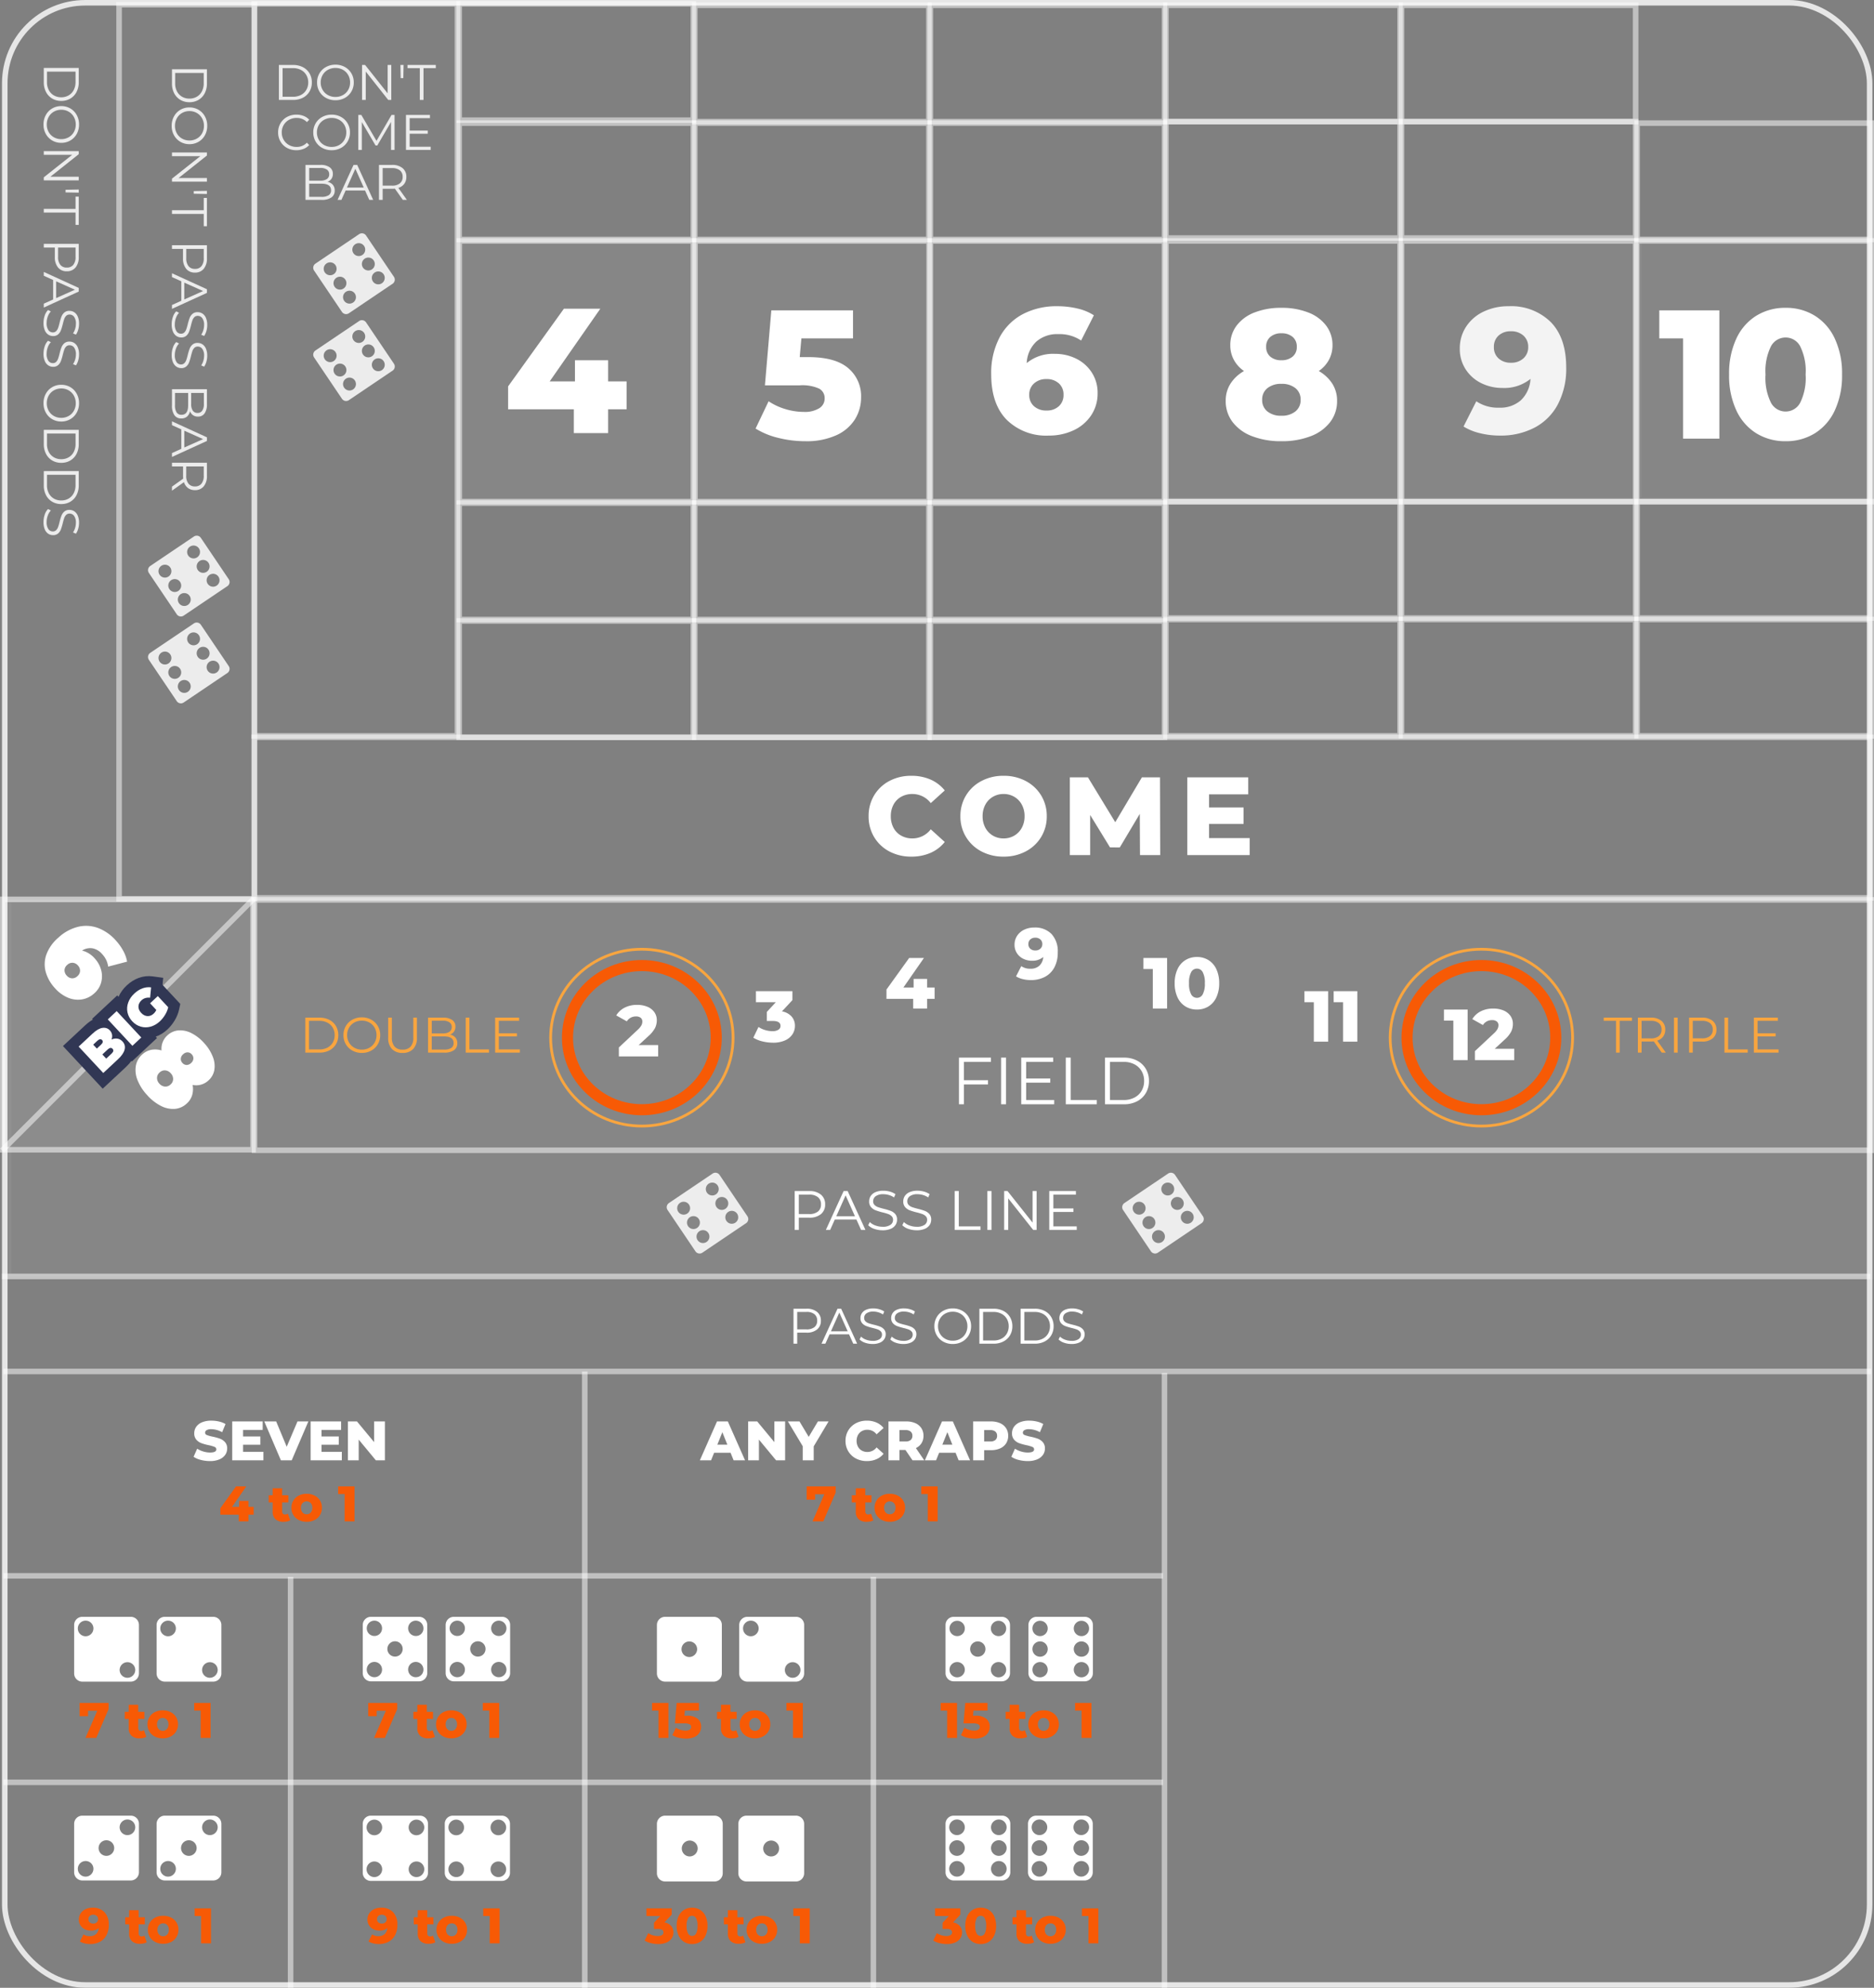 <svg xmlns="http://www.w3.org/2000/svg" width="337.645" height="358.001" viewBox="0 0 337.645 358.001">
  <rect x="0" y="0" width="337.645" height="358.001" fill="#808080" stroke="none"/>
  <g id="mobile-table" transform="translate(-5306.642 -4662.5)">
    <path id="Path_20926" data-name="Path 20926" d="M0,0" transform="translate(5307.009 4663.053)" fill="#fff"/>
    <path id="Path_20927" data-name="Path 20927" d="M0,0" transform="translate(5307.009 4663.053)" fill="#fff"/>
    <path id="Path_20928" data-name="Path 20928" d="M0,0" transform="translate(5307.009 4663.053)" fill="#fff"/>
    <path id="Path_20929" data-name="Path 20929" d="M0,0" transform="translate(5307.009 4663.053)" fill="#fff"/>
    <path id="Path_20930" data-name="Path 20930" d="M0,0" transform="translate(5307.009 4663.053)" fill="#fff"/>
    <path id="Path_20931" data-name="Path 20931" d="M0,0" transform="translate(5307.009 4663.053)" fill="#fff"/>
    <path id="Path_20932" data-name="Path 20932" d="M0,0" transform="translate(5307.009 4663.053)" fill="#fff"/>
    <path id="Path_20933" data-name="Path 20933" d="M0,0" transform="translate(5307.009 4663.053)" fill="#fff"/>
    <rect id="Rectangle_1292" data-name="Rectangle 1292" width="291.281" height="28.916" transform="translate(5352.445 4795.296)" fill="none" stroke="#fff" stroke-width="1" opacity="0.5"/>
    <rect id="Rectangle_1293" data-name="Rectangle 1293" width="36.609" height="131.846" transform="translate(5352.445 4663.185)" fill="none" stroke="#fff" stroke-width="1" opacity="0.5"/>
    <rect id="Rectangle_1294" data-name="Rectangle 1294" width="41.83" height="46.955" transform="translate(5601.896 4705.63)" fill="#fff" stroke="#fff" stroke-width="1" opacity="0.05"/>
    <rect id="Rectangle_1295" data-name="Rectangle 1295" width="42.18" height="46.955" transform="translate(5559.161 4705.63)" fill="#fff" stroke="#fff" stroke-width="1" opacity="0.05"/>
    <rect id="Rectangle_1296" data-name="Rectangle 1296" width="42.18" height="46.955" transform="translate(5516.715 4705.63)" fill="#fff" stroke="#fff" stroke-width="1" opacity="0.05"/>
    <rect id="Rectangle_1297" data-name="Rectangle 1297" width="42.18" height="46.955" transform="translate(5474.27 4705.896)" fill="#fff" stroke="#fff" stroke-width="1" opacity="0.05"/>
    <rect id="Rectangle_1298" data-name="Rectangle 1298" width="42.18" height="46.955" transform="translate(5431.825 4705.896)" fill="#fff" stroke="#fff" stroke-width="1" opacity="0.05"/>
    <rect id="Rectangle_1299" data-name="Rectangle 1299" width="42.18" height="46.955" transform="translate(5389.598 4705.812)" fill="#fff" stroke="#fff" stroke-width="1" opacity="0.05"/>
    <rect id="Rectangle_1340" data-name="Rectangle 1340" width="42.18" height="20.957" transform="translate(5559.161 4663.45)" fill="none" stroke="#fff" stroke-width="1" opacity="0.5"/>
    <rect id="Rectangle_1341" data-name="Rectangle 1341" width="42.18" height="20.957" transform="translate(5516.715 4663.45)" fill="none" stroke="#fff" stroke-width="1" opacity="0.5"/>
    <rect id="Rectangle_1342" data-name="Rectangle 1342" width="42.18" height="20.957" transform="translate(5474.27 4663.45)" fill="none" stroke="#fff" stroke-width="1" opacity="0.5"/>
    <rect id="Rectangle_1343" data-name="Rectangle 1343" width="42.18" height="20.957" transform="translate(5431.825 4663.45)" fill="none" stroke="#fff" stroke-width="1" opacity="0.5"/>
    <rect id="Rectangle_1344" data-name="Rectangle 1344" width="42.18" height="20.957" transform="translate(5389.379 4663.185)" fill="none" stroke="#fff" stroke-width="1" opacity="0.5"/>
    <rect id="Rectangle_1300" data-name="Rectangle 1300" width="42.18" height="20.957" transform="translate(5601.606 4684.673)" fill="none" stroke="#fff" stroke-width="1" opacity="0.5"/>
    <rect id="Rectangle_1301" data-name="Rectangle 1301" width="42.18" height="20.957" transform="translate(5559.161 4684.408)" fill="none" stroke="#fff" stroke-width="1" opacity="0.5"/>
    <rect id="Rectangle_1302" data-name="Rectangle 1302" width="42.18" height="20.957" transform="translate(5516.715 4684.408)" fill="none" stroke="#fff" stroke-width="1" opacity="0.5"/>
    <rect id="Rectangle_1303" data-name="Rectangle 1303" width="42.18" height="20.957" transform="translate(5474.27 4684.673)" fill="none" stroke="#fff" stroke-width="1" opacity="0.5"/>
    <rect id="Rectangle_1304" data-name="Rectangle 1304" width="42.18" height="20.957" transform="translate(5431.825 4684.673)" fill="none" stroke="#fff" stroke-width="1" opacity="0.5"/>
    <rect id="Rectangle_1305" data-name="Rectangle 1305" width="42.18" height="20.957" transform="translate(5389.379 4684.673)" fill="none" stroke="#fff" stroke-width="1" opacity="0.5"/>
    <rect id="Rectangle_1307" data-name="Rectangle 1307" width="24.406" height="161.027" transform="translate(5328.099 4663.352)" fill="none" stroke="#fff" stroke-width="1" opacity="0.5"/>
    <rect id="Rectangle_1308" data-name="Rectangle 1308" width="42.18" height="20.957" transform="translate(5601.606 4752.851)" fill="none" stroke="#fff" stroke-width="1" opacity="0.5"/>
    <rect id="Rectangle_1309" data-name="Rectangle 1309" width="42.18" height="20.957" transform="translate(5559.161 4752.851)" fill="none" stroke="#fff" stroke-width="1" opacity="0.5"/>
    <rect id="Rectangle_1310" data-name="Rectangle 1310" width="42.18" height="20.957" transform="translate(5516.715 4752.851)" fill="none" stroke="#fff" stroke-width="1" opacity="0.5"/>
    <rect id="Rectangle_1311" data-name="Rectangle 1311" width="42.18" height="20.957" transform="translate(5474.27 4753.116)" fill="none" stroke="#fff" stroke-width="1" opacity="0.5"/>
    <rect id="Rectangle_1312" data-name="Rectangle 1312" width="42.18" height="20.957" transform="translate(5431.825 4753.116)" fill="none" stroke="#fff" stroke-width="1" opacity="0.5"/>
    <rect id="Rectangle_1313" data-name="Rectangle 1313" width="42.18" height="20.957" transform="translate(5389.379 4753.116)" fill="none" stroke="#fff" stroke-width="1" opacity="0.5"/>
    <rect id="Rectangle_1314" data-name="Rectangle 1314" width="42.18" height="20.957" transform="translate(5601.606 4774.073)" fill="none" stroke="#fff" stroke-width="1" opacity="0.5"/>
    <rect id="Rectangle_1315" data-name="Rectangle 1315" width="42.18" height="20.957" transform="translate(5559.161 4774.073)" fill="none" stroke="#fff" stroke-width="1" opacity="0.5"/>
    <rect id="Rectangle_1316" data-name="Rectangle 1316" width="42.18" height="20.957" transform="translate(5516.715 4774.073)" fill="none" stroke="#fff" stroke-width="1" opacity="0.5"/>
    <rect id="Rectangle_1317" data-name="Rectangle 1317" width="42.18" height="20.957" transform="translate(5474.27 4774.339)" fill="none" stroke="#fff" stroke-width="1" opacity="0.5"/>
    <rect id="Rectangle_1318" data-name="Rectangle 1318" width="42.18" height="20.957" transform="translate(5431.825 4774.339)" fill="none" stroke="#fff" stroke-width="1" opacity="0.5"/>
    <rect id="Rectangle_1319" data-name="Rectangle 1319" width="42.18" height="20.957" transform="translate(5389.379 4774.339)" fill="none" stroke="#fff" stroke-width="1" opacity="0.5"/>
    <rect id="Rectangle_1320" data-name="Rectangle 1320" width="45.098" height="45.098" transform="translate(5307.142 4824.478)" fill="#fff" stroke="#fff" stroke-width="1" opacity="0.05"/>
    <rect id="Rectangle_1321" data-name="Rectangle 1321" width="335.426" height="67.824" transform="translate(5308.218 4824.566)" fill="#fff" stroke="#fff" stroke-width="1" opacity="0.05"/>
    <path id="Path_20911" data-name="Path 20911" d="M0,653.364l6.234-6.234,30.746-30.746.69-.69L45.363,608" transform="translate(5307.009 4216.345)" fill="none" stroke="#fff" stroke-miterlimit="10" stroke-width="1" opacity="0.5"/>
    <path id="Path_20950" data-name="Path 20950" d="M11.008-4.288H7.68V0H1.5V-4.288h-11.84V-8.416L-.288-22.4h6.56L-2.848-9.312H1.7V-13.12H7.68v3.808h3.328Z" transform="translate(5408.531 4740.5)" fill="#fff"/>
    <path id="Path_20952" data-name="Path 20952" d="M-.248-14.685q4.851,0,7.178,1.98a6.584,6.584,0,0,1,2.326,5.28A7.387,7.387,0,0,1,8.151-3.482,7.664,7.664,0,0,1,4.785-.61,13.007,13.007,0,0,1-.808.462,19.991,19.991,0,0,1-5.643-.132,13.851,13.851,0,0,1-9.752-1.815l2.343-4.917A11.231,11.231,0,0,0-4.356-5.313a11.709,11.709,0,0,0,3.349.5,4.94,4.94,0,0,0,2.69-.644A2.023,2.023,0,0,0,2.69-7.26,1.917,1.917,0,0,0,1.7-9.009,7.318,7.318,0,0,0-1.8-9.6h-6.27l1.155-13.5H7.8v5.049H-1.5l-.3,3.366Z" transform="translate(5452.531 4741.5)" fill="#fff"/>
    <path id="Path_20953" data-name="Path 20953" d="M2.16-14.272a8.535,8.535,0,0,1,3.872.88,6.968,6.968,0,0,1,2.8,2.5,6.679,6.679,0,0,1,1.04,3.7A7.048,7.048,0,0,1,8.7-3.184,7.658,7.658,0,0,1,5.536-.5,10.329,10.329,0,0,1,1.072.448,10.118,10.118,0,0,1-6.512-2.4Q-9.3-5.248-9.3-10.592A13.771,13.771,0,0,1-7.808-17.2a10.055,10.055,0,0,1,4.176-4.208,13.016,13.016,0,0,1,6.24-1.44,15.541,15.541,0,0,1,3.648.416A9.262,9.262,0,0,1,9.2-21.216L6.9-16.672a6.988,6.988,0,0,0-4.128-1.152A5.685,5.685,0,0,0-1.168-16.48,5.628,5.628,0,0,0-2.9-12.608,7.446,7.446,0,0,1,2.16-14.272ZM.688-4.064A3.14,3.14,0,0,0,2.88-4.832a2.667,2.667,0,0,0,.848-2.08A2.628,2.628,0,0,0,2.88-8.96,3.186,3.186,0,0,0,.656-9.728a3.2,3.2,0,0,0-2.24.784A2.654,2.654,0,0,0-2.448-6.88,2.641,2.641,0,0,0-1.6-4.848,3.238,3.238,0,0,0,.688-4.064Z" transform="translate(5494.531 4740.5)" fill="#fff"/>
    <path id="Path_20954" data-name="Path 20954" d="M6.716-12.177A6.984,6.984,0,0,1,9.158-9.9a5.668,5.668,0,0,1,.858,3.1A6.151,6.151,0,0,1,8.762-2.97,7.934,7.934,0,0,1,5.231-.429,14.331,14.331,0,0,1-.016.462,14.331,14.331,0,0,1-5.263-.429,7.934,7.934,0,0,1-8.794-2.97,6.151,6.151,0,0,1-10.049-6.8a5.668,5.668,0,0,1,.858-3.1,6.984,6.984,0,0,1,2.442-2.277A5.8,5.8,0,0,1-8.58-14.19a5.452,5.452,0,0,1-.643-2.64,5.739,5.739,0,0,1,1.155-3.547,7.288,7.288,0,0,1,3.25-2.359,13.035,13.035,0,0,1,4.8-.825,13.035,13.035,0,0,1,4.8.825,7.288,7.288,0,0,1,3.25,2.359A5.739,5.739,0,0,1,9.191-16.83a5.452,5.452,0,0,1-.644,2.64A5.8,5.8,0,0,1,6.716-12.177Zm-6.732-6.8A2.957,2.957,0,0,0-2-18.332a2.23,2.23,0,0,0-.759,1.8,2.214,2.214,0,0,0,.743,1.766,2.943,2.943,0,0,0,2,.643A3.008,3.008,0,0,0,2-14.768a2.192,2.192,0,0,0,.759-1.766A2.23,2.23,0,0,0,2-18.332,3.008,3.008,0,0,0-.016-18.975Zm0,14.85A3.846,3.846,0,0,0,2.508-4.9,2.574,2.574,0,0,0,3.449-7a2.574,2.574,0,0,0-.941-2.1A3.846,3.846,0,0,0-.016-9.867a3.846,3.846,0,0,0-2.524.776A2.574,2.574,0,0,0-3.481-7a2.574,2.574,0,0,0,.94,2.1A3.846,3.846,0,0,0-.016-4.125Z" transform="translate(5537.531 4741.5)" fill="#fff"/>
    <g id="Group_20827" data-name="Group 20827" transform="translate(5325.713 4823.305) rotate(48)">
      <path id="Path_20959" data-name="Path 20959" d="M1.492-8.607a4.912,4.912,0,0,1,2.261.532,4.252,4.252,0,0,1,1.672,1.5,4,4,0,0,1,.627,2.223A4.3,4.3,0,0,1,5.339-1.9,4.612,4.612,0,0,1,3.392-.266,6.451,6.451,0,0,1,.656.3,7.211,7.211,0,0,1-2.7-.437a5.24,5.24,0,0,1-2.233-2.2,7.414,7.414,0,0,1-.8-3.591,8.064,8.064,0,0,1,.921-3.952A6.181,6.181,0,0,1-2.223-12.73,8.192,8.192,0,0,1,1.644-13.6a9.216,9.216,0,0,1,2.28.275,6.14,6.14,0,0,1,1.843.77L4.152-9.424a4.054,4.054,0,0,0-2.413-.7,3.033,3.033,0,0,0-1.91.58,2.732,2.732,0,0,0-.978,1.681A4.455,4.455,0,0,1,1.492-8.607ZM.352-2.793a1.376,1.376,0,0,0,.988-.361,1.3,1.3,0,0,0,.38-.988,1.329,1.329,0,0,0-.38-1A1.355,1.355,0,0,0,.352-5.51a1.355,1.355,0,0,0-.988.371,1.329,1.329,0,0,0-.38,1,1.3,1.3,0,0,0,.38.988A1.376,1.376,0,0,0,.352-2.793Z" transform="translate(6 18)" fill="#fff"/>
      <path id="Path_20958" data-name="Path 20958" d="M4.18-7.011A3.936,3.936,0,0,1,5.5-5.71a3.328,3.328,0,0,1,.466,1.758A3.559,3.559,0,0,1,5.216-1.71,4.742,4.742,0,0,1,3.106-.219,8.61,8.61,0,0,1,0,.3,8.61,8.61,0,0,1-3.106-.219,4.742,4.742,0,0,1-5.215-1.71a3.559,3.559,0,0,1-.751-2.242A3.328,3.328,0,0,1-5.5-5.71a3.936,3.936,0,0,1,1.32-1.3A3.222,3.222,0,0,1-5.491-9.633a3.309,3.309,0,0,1,.694-2.09A4.474,4.474,0,0,1-2.859-13.11,7.708,7.708,0,0,1,0-13.6a7.708,7.708,0,0,1,2.859.494A4.474,4.474,0,0,1,4.8-11.723a3.309,3.309,0,0,1,.693,2.09A3.222,3.222,0,0,1,4.18-7.011ZM0-10.583a1.023,1.023,0,0,0-.77.3,1.151,1.151,0,0,0-.294.836,1.151,1.151,0,0,0,.294.836A1.023,1.023,0,0,0,0-8.3a1.023,1.023,0,0,0,.77-.3,1.151,1.151,0,0,0,.294-.836,1.151,1.151,0,0,0-.294-.836A1.023,1.023,0,0,0,0-10.583ZM0-2.717A1.487,1.487,0,0,0,1.055-3.1,1.31,1.31,0,0,0,1.463-4.1a1.31,1.31,0,0,0-.408-1.007A1.487,1.487,0,0,0,0-5.491a1.487,1.487,0,0,0-1.055.38A1.31,1.31,0,0,0-1.463-4.1,1.31,1.31,0,0,0-1.054-3.1,1.487,1.487,0,0,0,0-2.717Z" transform="translate(31.985 18.542)" fill="#fff"/>
    </g>
    <path id="Path_20955" data-name="Path 20955" d="M-1.1-22.848A10.16,10.16,0,0,1,6.512-20Q9.3-17.152,9.3-11.808A13.771,13.771,0,0,1,7.808-5.2,10.031,10.031,0,0,1,3.616-.992,13.111,13.111,0,0,1-2.64.448,14.857,14.857,0,0,1-6.256.016,10.052,10.052,0,0,1-9.2-1.184l2.3-4.544A6.988,6.988,0,0,0-2.768-4.576,5.62,5.62,0,0,0,1.12-5.9,5.715,5.715,0,0,0,2.864-9.76,7.491,7.491,0,0,1-2.16-8.128a8.535,8.535,0,0,1-3.872-.88,6.968,6.968,0,0,1-2.8-2.5,6.679,6.679,0,0,1-1.04-3.7A7.048,7.048,0,0,1-8.7-19.216,7.658,7.658,0,0,1-5.536-21.9,10.253,10.253,0,0,1-1.1-22.848Zm.448,10.176a3.2,3.2,0,0,0,2.24-.784,2.654,2.654,0,0,0,.864-2.064A2.641,2.641,0,0,0,1.6-17.552a3.238,3.238,0,0,0-2.288-.784,3.14,3.14,0,0,0-2.192.768,2.667,2.667,0,0,0-.848,2.08A2.628,2.628,0,0,0-2.88-13.44,3.186,3.186,0,0,0-.656-12.672Z" transform="translate(5579.531 4740.5)" fill="#fff" opacity="0.9"/>
    <path id="Path_20956" data-name="Path 20956" d="M-6.105-23.1V0h-6.534V-18.051h-4.29V-23.1ZM5.841.462A9.882,9.882,0,0,1,.561-.957,9.545,9.545,0,0,1-3.053-5.1a14.806,14.806,0,0,1-1.3-6.452A14.806,14.806,0,0,1-3.053-18,9.545,9.545,0,0,1,.561-22.143a9.882,9.882,0,0,1,5.28-1.419,9.821,9.821,0,0,1,5.247,1.419A9.545,9.545,0,0,1,14.7-18a14.806,14.806,0,0,1,1.3,6.451A14.806,14.806,0,0,1,14.7-5.1,9.545,9.545,0,0,1,11.088-.957,9.821,9.821,0,0,1,5.841.462Zm0-5.346a2.958,2.958,0,0,0,2.623-1.6,10.084,10.084,0,0,0,.974-5.066,10.084,10.084,0,0,0-.974-5.066,2.958,2.958,0,0,0-2.623-1.6,2.983,2.983,0,0,0-2.657,1.6,10.084,10.084,0,0,0-.974,5.066,10.084,10.084,0,0,0,.974,5.066A2.983,2.983,0,0,0,5.841-4.884Z" transform="translate(5622.531 4741.5)" fill="#fff"/>
    <path id="Path_20957" data-name="Path 20957" d="M-26.69.28a8.285,8.285,0,0,1-3.95-.93,6.954,6.954,0,0,1-2.75-2.59,7.143,7.143,0,0,1-1-3.76,7.143,7.143,0,0,1,1-3.76,6.954,6.954,0,0,1,2.75-2.59,8.285,8.285,0,0,1,3.95-.93,8.478,8.478,0,0,1,3.46.68,6.657,6.657,0,0,1,2.56,1.96l-2.52,2.28A4.145,4.145,0,0,0-26.49-11a4.073,4.073,0,0,0-2.03.5A3.47,3.47,0,0,0-29.9-9.09,4.339,4.339,0,0,0-30.39-7a4.339,4.339,0,0,0,.49,2.09A3.47,3.47,0,0,0-28.52-3.5a4.073,4.073,0,0,0,2.03.5,4.145,4.145,0,0,0,3.3-1.64l2.52,2.28A6.657,6.657,0,0,1-23.23-.4,8.478,8.478,0,0,1-26.69.28Zm16.62,0a8.374,8.374,0,0,1-3.99-.94,7.062,7.062,0,0,1-2.78-2.6A7.052,7.052,0,0,1-17.85-7a7.052,7.052,0,0,1,1.01-3.74,7.063,7.063,0,0,1,2.78-2.6,8.374,8.374,0,0,1,3.99-.94,8.374,8.374,0,0,1,3.99.94,7.063,7.063,0,0,1,2.78,2.6A7.052,7.052,0,0,1-2.29-7,7.052,7.052,0,0,1-3.3-3.26,7.063,7.063,0,0,1-6.08-.66,8.374,8.374,0,0,1-10.07.28Zm0-3.28a3.75,3.75,0,0,0,1.92-.5A3.6,3.6,0,0,0-6.79-4.91,4.269,4.269,0,0,0-6.29-7a4.269,4.269,0,0,0-.5-2.09A3.6,3.6,0,0,0-8.15-10.5a3.75,3.75,0,0,0-1.92-.5,3.75,3.75,0,0,0-1.92.5,3.6,3.6,0,0,0-1.36,1.41A4.269,4.269,0,0,0-13.85-7a4.269,4.269,0,0,0,.5,2.09A3.6,3.6,0,0,0-11.99-3.5,3.75,3.75,0,0,0-10.07-3ZM14.51,0l-.04-7.42-3.6,6.04H9.11L5.53-7.22V0H1.87V-14H5.13l4.92,8.08L14.85-14h3.26l.04,14ZM34.27-3.06V0H23.03V-14H34.01v3.06H26.95v2.36h6.22v2.96H26.95v2.56Z" transform="translate(5497.531 4816.5)" fill="#fff"/>
    <path id="Path_20970" data-name="Path 20970" d="M-22.515-7a3.162,3.162,0,0,1,2.1.64,2.178,2.178,0,0,1,.76,1.76,2.163,2.163,0,0,1-.76,1.755,3.179,3.179,0,0,1-2.1.635H-24.4V0h-.74V-7Zm-.02,4.14a2.437,2.437,0,0,0,1.59-.455A1.574,1.574,0,0,0-20.4-4.6a1.6,1.6,0,0,0-.55-1.305,2.437,2.437,0,0,0-1.59-.455H-24.4v3.5Zm8.52.99h-3.9L-18.755,0h-.77l3.2-7h.73l3.2,7h-.78Zm-.27-.6-1.68-3.76-1.68,3.76ZM-9.305.06A4.5,4.5,0,0,1-10.8-.19a2.747,2.747,0,0,1-1.1-.66l.29-.57a2.777,2.777,0,0,0,1.01.615,3.691,3.691,0,0,0,1.3.235,2.376,2.376,0,0,0,1.41-.345,1.063,1.063,0,0,0,.47-.895.9.9,0,0,0-.255-.67,1.721,1.721,0,0,0-.625-.385,10.108,10.108,0,0,0-1.03-.3,10.821,10.821,0,0,1-1.26-.385,2.069,2.069,0,0,1-.8-.565,1.5,1.5,0,0,1-.335-1.03,1.746,1.746,0,0,1,.28-.965A1.918,1.918,0,0,1-10.6-6.8a3.52,3.52,0,0,1,1.44-.26A4.239,4.239,0,0,1-7.98-6.9a3.377,3.377,0,0,1,.995.455l-.25.59a3.441,3.441,0,0,0-.94-.435,3.508,3.508,0,0,0-.98-.145,2.262,2.262,0,0,0-1.385.355,1.1,1.1,0,0,0-.465.915.912.912,0,0,0,.255.675,1.67,1.67,0,0,0,.64.39q.385.135,1.035.3a10.413,10.413,0,0,1,1.245.375,2.043,2.043,0,0,1,.805.56,1.482,1.482,0,0,1,.33,1.015,1.724,1.724,0,0,1-.285.965,1.916,1.916,0,0,1-.875.69A3.655,3.655,0,0,1-9.305.06Zm6.15,0A4.5,4.5,0,0,1-4.65-.19,2.747,2.747,0,0,1-5.755-.85l.29-.57a2.777,2.777,0,0,0,1.01.615,3.691,3.691,0,0,0,1.3.235,2.376,2.376,0,0,0,1.41-.345,1.063,1.063,0,0,0,.47-.895.9.9,0,0,0-.255-.67,1.721,1.721,0,0,0-.625-.385,10.108,10.108,0,0,0-1.03-.3,10.821,10.821,0,0,1-1.26-.385,2.069,2.069,0,0,1-.8-.565,1.5,1.5,0,0,1-.335-1.03,1.746,1.746,0,0,1,.28-.965,1.918,1.918,0,0,1,.86-.695,3.52,3.52,0,0,1,1.44-.26A4.239,4.239,0,0,1-1.83-6.9a3.377,3.377,0,0,1,.995.455l-.25.59a3.441,3.441,0,0,0-.94-.435,3.508,3.508,0,0,0-.98-.145,2.262,2.262,0,0,0-1.385.355,1.1,1.1,0,0,0-.465.915.912.912,0,0,0,.255.675,1.67,1.67,0,0,0,.64.39q.385.135,1.035.3a10.413,10.413,0,0,1,1.245.375,2.043,2.043,0,0,1,.805.56A1.482,1.482,0,0,1-.545-1.85,1.724,1.724,0,0,1-.83-.885,1.916,1.916,0,0,1-1.7-.2,3.655,3.655,0,0,1-3.155.06ZM3.685-7h.74V-.64h3.92V0H3.685Zm5.89,0h.74V0h-.74Zm8.87,0V0h-.61l-4.5-5.68V0H12.6V-7h.61l4.51,5.68V-7Zm7.23,6.36V0h-4.95V-7h4.8v.64h-4.06v2.49h3.62v.63h-3.62v2.6Z" transform="translate(5474.965 4884.012)" fill="#fff"/>
    <path id="Path_20961" data-name="Path 20961" d="M-13.792-5.724h-2.214V-6.3h5.094v.576h-2.214V0h-.666ZM-5.548,0l-1.44-2.025a4.564,4.564,0,0,1-.5.027H-9.184V0H-9.85V-6.3h2.358a2.846,2.846,0,0,1,1.89.576A1.96,1.96,0,0,1-4.918-4.14a2.048,2.048,0,0,1-.374,1.246,2.069,2.069,0,0,1-1.067.734L-4.819,0ZM-7.51-2.565a2.176,2.176,0,0,0,1.431-.414A1.43,1.43,0,0,0-5.584-4.14a1.438,1.438,0,0,0-.495-1.175,2.193,2.193,0,0,0-1.431-.41H-9.184v3.159ZM-3.344-6.3h.666V0h-.666Zm5.076,0a2.846,2.846,0,0,1,1.89.576A1.96,1.96,0,0,1,4.306-4.14a1.947,1.947,0,0,1-.684,1.579,2.861,2.861,0,0,1-1.89.572H.04V0H-.626V-6.3ZM1.714-2.574a2.193,2.193,0,0,0,1.431-.41A1.417,1.417,0,0,0,3.64-4.14a1.438,1.438,0,0,0-.495-1.175,2.193,2.193,0,0,0-1.431-.41H.04v3.15ZM5.746-6.3h.666V-.576H9.94V0H5.746ZM15.5-.576V0H11.047V-6.3h4.32v.576H11.714v2.241h3.258v.567H11.714v2.34Z" transform="translate(5611.594 4852.078)" fill="#f8a53f"/>
    <path id="Path_20960" data-name="Path 20960" d="M-19.084-6.3h2.565a3.748,3.748,0,0,1,1.764.4,2.922,2.922,0,0,1,1.188,1.116,3.149,3.149,0,0,1,.423,1.634,3.149,3.149,0,0,1-.423,1.634A2.922,2.922,0,0,1-14.755-.4a3.748,3.748,0,0,1-1.764.4h-2.565Zm2.529,5.724A3.055,3.055,0,0,0-15.106-.9a2.386,2.386,0,0,0,.963-.909A2.583,2.583,0,0,0-13.8-3.15a2.583,2.583,0,0,0-.342-1.337,2.386,2.386,0,0,0-.963-.909,3.055,3.055,0,0,0-1.449-.329h-1.863V-.576ZM-8.9.054a3.46,3.46,0,0,1-1.7-.418,3.057,3.057,0,0,1-1.188-1.148,3.177,3.177,0,0,1-.427-1.638,3.177,3.177,0,0,1,.427-1.638,3.057,3.057,0,0,1,1.188-1.148,3.46,3.46,0,0,1,1.7-.418,3.438,3.438,0,0,1,1.687.414A3.064,3.064,0,0,1-6.025-4.793,3.176,3.176,0,0,1-5.593-3.15a3.176,3.176,0,0,1-.432,1.643A3.064,3.064,0,0,1-7.209-.36,3.438,3.438,0,0,1-8.9.054Zm0-.594a2.716,2.716,0,0,0,1.35-.338A2.443,2.443,0,0,0-6.6-1.814,2.646,2.646,0,0,0-6.259-3.15,2.646,2.646,0,0,0-6.6-4.487a2.443,2.443,0,0,0-.945-.936A2.716,2.716,0,0,0-8.9-5.76a2.741,2.741,0,0,0-1.355.338,2.466,2.466,0,0,0-.954.936,2.619,2.619,0,0,0-.347,1.337A2.619,2.619,0,0,0-11.2-1.814a2.466,2.466,0,0,0,.954.936A2.741,2.741,0,0,0-8.9-.54Zm7.335.594a2.541,2.541,0,0,1-1.908-.7,2.812,2.812,0,0,1-.684-2.043V-6.3h.666v3.582a2.356,2.356,0,0,0,.5,1.638,1.844,1.844,0,0,0,1.431.54,1.856,1.856,0,0,0,1.44-.54A2.356,2.356,0,0,0,.374-2.718V-6.3h.648v3.609A2.823,2.823,0,0,1,.342-.648,2.526,2.526,0,0,1-1.561.054ZM7-3.249a1.671,1.671,0,0,1,.959.536,1.544,1.544,0,0,1,.338,1.031A1.45,1.45,0,0,1,7.7-.437,2.986,2.986,0,0,1,5.927,0h-2.9V-6.3H5.747a2.735,2.735,0,0,1,1.634.423,1.394,1.394,0,0,1,.581,1.2,1.5,1.5,0,0,1-.257.887A1.538,1.538,0,0,1,7-3.249Zm-3.3-2.5v2.286H5.7a2.025,2.025,0,0,0,1.179-.293.976.976,0,0,0,.414-.851.976.976,0,0,0-.414-.851A2.025,2.025,0,0,0,5.7-5.751Zm2.223,5.2A2.316,2.316,0,0,0,7.2-.837a1,1,0,0,0,.432-.9q0-1.179-1.71-1.179H3.695V-.549ZM9.814-6.3h.666V-.576h3.528V0H9.814ZM19.57-.576V0H15.115V-6.3h4.32v.576H15.781v2.241h3.258v.567H15.781v2.34Z" transform="translate(5380.738 4852.078)" fill="#f8a53f"/>
    <path id="Path_20969" data-name="Path 20969" d="M-15.858-7.632v3.3h4.344v.768h-4.344V0h-.888V-8.4h5.76v.768ZM-9.15-8.4h.888V0H-9.15ZM.414-.768V0h-5.94V-8.4H.234v.768H-4.638v2.988H-.294v.756H-4.638v3.12ZM2.5-8.4H3.39V-.768h4.7V0H2.5Zm7.068,0h3.42a5,5,0,0,1,2.352.534,3.9,3.9,0,0,1,1.584,1.488A4.2,4.2,0,0,1,17.49-4.2a4.2,4.2,0,0,1-.564,2.178A3.9,3.9,0,0,1,15.342-.534,5,5,0,0,1,12.99,0H9.57ZM12.942-.768a4.073,4.073,0,0,0,1.932-.438,3.182,3.182,0,0,0,1.284-1.212A3.444,3.444,0,0,0,16.614-4.2a3.444,3.444,0,0,0-.456-1.782,3.182,3.182,0,0,0-1.284-1.212,4.073,4.073,0,0,0-1.932-.438H10.458V-.768Z" transform="translate(5496.166 4861.38)" fill="#fff"/>
    <g id="Path_20914" data-name="Path 20914" transform="translate(5320.711 4850.883) rotate(-43)" fill="#fff">
      <path d="M 13.802 7.799 C 12.949 7.799 12.165 7.615 11.472 7.253 C 11.055 7.035 10.687 6.763 10.372 6.439 L 10.372 6.65 L 10.372 7.65 L 9.372 7.65 L 7.18 7.65 L 6.18 7.65 L 6.18 7.063 C 5.545 7.458 4.719 7.65 3.66 7.65 L 3.660583388409577e-06 7.65 L -1 7.65 L -1 6.65 L -1 0.149 L -1 -0.851 L 3.660583388409577e-06 -0.851 L 3.474 -0.851 C 4.561 -0.851 5.391 -0.64 6.011 -0.206 C 6.07 -0.166 6.126 -0.123 6.18 -0.08 L 6.18 -0.851 L 7.18 -0.851 L 9.372 -0.851 L 10.372 -0.851 L 10.372 0.149 L 10.372 0.362 C 10.691 0.036 11.066 -0.238 11.492 -0.458 C 12.193 -0.818 12.985 -1 13.849 -1 C 14.618 -1 15.326 -0.866 15.952 -0.6 C 16.605 -0.324 17.158 0.087 17.595 0.621 L 18.205 1.367 L 17.482 2.004 L 17.233 2.223 L 17.635 2.223 L 17.635 3.223 L 17.635 5.972 L 17.635 6.496 L 17.205 6.794 C 16.731 7.122 16.18 7.376 15.568 7.548 C 14.974 7.714 14.38 7.799 13.802 7.799 Z M 13.731 2.798 C 13.603 2.829 13.55 2.882 13.523 2.91 C 13.488 2.946 13.381 3.055 13.381 3.399 C 13.381 3.735 13.489 3.848 13.529 3.891 C 13.558 3.921 13.609 3.975 13.731 4.004 L 13.731 3.223 L 13.731 2.798 Z" stroke="none"/>
      <path d="M 13.849 -4.291534423828125e-06 C 13.143 -4.291534423828125e-06 12.509 0.144 11.949 0.432 C 11.389 0.72 10.952 1.122 10.639 1.639 C 10.327 2.156 10.17 2.743 10.17 3.399 C 10.17 4.056 10.327 4.642 10.639 5.16 C 10.952 5.677 11.384 6.079 11.935 6.367 C 12.486 6.655 13.109 6.799 13.802 6.799 C 14.291 6.799 14.79 6.728 15.297 6.585 C 15.805 6.443 16.251 6.238 16.635 5.972 L 16.635 3.223 L 14.731 3.223 L 14.731 4.867 C 14.477 4.972 14.211 5.025 13.932 5.025 C 13.462 5.025 13.085 4.876 12.804 4.579 C 12.522 4.282 12.381 3.889 12.381 3.399 C 12.381 2.898 12.523 2.502 12.808 2.211 C 13.093 1.92 13.477 1.774 13.96 1.774 C 14.523 1.774 15.01 2.012 15.418 2.489 L 16.821 1.254 C 16.486 0.845 16.067 0.534 15.562 0.32 C 15.058 0.107 14.486 -4.291534423828125e-06 13.849 -4.291534423828125e-06 M 3.814697265625e-06 0.149 L 3.814697265625e-06 6.65 L 3.66 6.65 C 4.551 6.65 5.232 6.494 5.703 6.181 C 6.173 5.869 6.409 5.427 6.409 4.858 C 6.409 4.474 6.304 4.146 6.093 3.873 C 5.882 3.601 5.585 3.393 5.201 3.251 C 5.499 3.102 5.723 2.907 5.875 2.666 C 6.026 2.424 6.102 2.152 6.102 1.848 C 6.102 1.334 5.881 0.923 5.438 0.613 C 4.995 0.303 4.341 0.149 3.474 0.149 L 3.814697265625e-06 0.149 M 3.177 2.647 L 2.155 2.647 L 2.155 1.681 L 3.177 1.681 C 3.653 1.681 3.892 1.842 3.892 2.164 C 3.892 2.486 3.653 2.647 3.177 2.647 M 3.474 5.118 L 2.155 5.118 L 2.155 4.096 L 3.474 4.096 C 3.957 4.096 4.198 4.266 4.198 4.607 C 4.198 4.947 3.957 5.118 3.474 5.118 M 7.18 0.149 L 7.18 6.65 L 9.372 6.65 L 9.372 0.149 L 7.18 0.149 M 13.849 -2 C 14.753 -2 15.591 -1.839 16.342 -1.521 C 17.146 -1.181 17.828 -0.673 18.369 -0.013 L 19.59 1.48 L 18.635 2.321 L 18.635 7.019 L 17.775 7.616 C 17.209 8.008 16.558 8.309 15.838 8.511 C 15.156 8.702 14.472 8.799 13.802 8.799 C 12.93 8.799 12.115 8.636 11.372 8.313 L 11.372 8.65 L 5.18 8.65 L 5.18 8.507 C 4.72 8.603 4.215 8.65 3.66 8.65 L -2 8.65 L -2 -1.851 L 3.474 -1.851 C 4.107 -1.851 4.673 -1.787 5.18 -1.657 L 5.18 -1.851 L 11.372 -1.851 L 11.372 -1.506 C 12.128 -1.834 12.959 -2 13.849 -2 Z" stroke="none" fill="#313754"/>
    </g>
    <path id="Path_20949" data-name="Path 20949" d="M-37.66-6.3H-35.1a3.748,3.748,0,0,1,1.764.4,2.922,2.922,0,0,1,1.188,1.116,3.149,3.149,0,0,1,.423,1.634,3.149,3.149,0,0,1-.423,1.634A2.922,2.922,0,0,1-33.332-.4,3.748,3.748,0,0,1-35.1,0H-37.66Zm2.529,5.724A3.055,3.055,0,0,0-33.682-.9a2.386,2.386,0,0,0,.963-.909,2.583,2.583,0,0,0,.342-1.336,2.583,2.583,0,0,0-.342-1.337,2.386,2.386,0,0,0-.963-.909,3.055,3.055,0,0,0-1.449-.329h-1.863V-.576Zm7.659.63a3.46,3.46,0,0,1-1.7-.418,3.057,3.057,0,0,1-1.188-1.148,3.177,3.177,0,0,1-.427-1.638,3.177,3.177,0,0,1,.427-1.638,3.057,3.057,0,0,1,1.188-1.148,3.46,3.46,0,0,1,1.7-.418,3.438,3.438,0,0,1,1.688.414A3.064,3.064,0,0,1-24.6-4.793,3.176,3.176,0,0,1-24.17-3.15,3.176,3.176,0,0,1-24.6-1.508,3.064,3.064,0,0,1-25.785-.36,3.438,3.438,0,0,1-27.472.054Zm0-.594a2.716,2.716,0,0,0,1.35-.338,2.443,2.443,0,0,0,.945-.936,2.646,2.646,0,0,0,.342-1.336,2.646,2.646,0,0,0-.342-1.337,2.443,2.443,0,0,0-.945-.936,2.716,2.716,0,0,0-1.35-.338,2.741,2.741,0,0,0-1.354.338,2.466,2.466,0,0,0-.954.936,2.619,2.619,0,0,0-.347,1.337,2.619,2.619,0,0,0,.347,1.336,2.466,2.466,0,0,0,.954.936A2.741,2.741,0,0,0-27.472-.54ZM-17.411-6.3V0h-.549l-4.05-5.112V0h-.666V-6.3h.549l4.059,5.112V-6.3Zm1.647,0h.567l-.045,2.376h-.477Zm3.492.576h-2.214V-6.3h5.094v.576h-2.214V0h-.666ZM-3.614-6.3a2.846,2.846,0,0,1,1.89.576A1.96,1.96,0,0,1-1.04-4.14a1.947,1.947,0,0,1-.684,1.579,2.861,2.861,0,0,1-1.89.572H-5.306V0h-.666V-6.3Zm-.018,3.726A2.193,2.193,0,0,0-2.2-2.984,1.417,1.417,0,0,0-1.706-4.14,1.438,1.438,0,0,0-2.2-5.315a2.193,2.193,0,0,0-1.431-.41H-5.306v3.15Zm7.668.891H.526L-.23,0H-.923l2.88-6.3h.657L5.494,0h-.7Zm-.243-.54L2.281-5.607.769-2.223ZM8.275.054A4.047,4.047,0,0,1,6.93-.171a2.472,2.472,0,0,1-.995-.594L6.2-1.278a2.5,2.5,0,0,0,.909.553,3.322,3.322,0,0,0,1.17.212A2.139,2.139,0,0,0,9.544-.824a.956.956,0,0,0,.423-.806.806.806,0,0,0-.229-.6,1.549,1.549,0,0,0-.562-.346,9.1,9.1,0,0,0-.927-.266,9.739,9.739,0,0,1-1.134-.347A1.862,1.862,0,0,1,6.39-3.7a1.352,1.352,0,0,1-.3-.927,1.571,1.571,0,0,1,.252-.869,1.726,1.726,0,0,1,.774-.625,3.168,3.168,0,0,1,1.3-.234,3.815,3.815,0,0,1,1.057.148,3.039,3.039,0,0,1,.9.409l-.225.531a3.1,3.1,0,0,0-.846-.391,3.158,3.158,0,0,0-.882-.13,2.036,2.036,0,0,0-1.247.319.991.991,0,0,0-.419.824.821.821,0,0,0,.23.608,1.5,1.5,0,0,0,.576.351q.346.122.932.266a9.372,9.372,0,0,1,1.12.338,1.839,1.839,0,0,1,.725.5,1.334,1.334,0,0,1,.3.914,1.551,1.551,0,0,1-.256.868,1.724,1.724,0,0,1-.787.621A3.289,3.289,0,0,1,8.275.054Zm5.535,0a4.047,4.047,0,0,1-1.345-.225,2.472,2.472,0,0,1-.995-.594l.261-.513a2.5,2.5,0,0,0,.909.553,3.322,3.322,0,0,0,1.17.212,2.139,2.139,0,0,0,1.269-.311.956.956,0,0,0,.423-.806.806.806,0,0,0-.229-.6,1.549,1.549,0,0,0-.562-.346,9.1,9.1,0,0,0-.927-.266,9.739,9.739,0,0,1-1.134-.347,1.862,1.862,0,0,1-.724-.508,1.352,1.352,0,0,1-.3-.927,1.571,1.571,0,0,1,.252-.869,1.726,1.726,0,0,1,.774-.625,3.168,3.168,0,0,1,1.3-.234A3.815,3.815,0,0,1,15-6.206a3.039,3.039,0,0,1,.9.409l-.225.531a3.1,3.1,0,0,0-.846-.391,3.158,3.158,0,0,0-.882-.13,2.036,2.036,0,0,0-1.247.319.991.991,0,0,0-.418.824.821.821,0,0,0,.229.608,1.5,1.5,0,0,0,.576.351q.346.122.932.266a9.372,9.372,0,0,1,1.12.338,1.839,1.839,0,0,1,.725.5,1.334,1.334,0,0,1,.3.914A1.551,1.551,0,0,1,15.9-.8a1.724,1.724,0,0,1-.787.621A3.289,3.289,0,0,1,13.81.054Zm10.125-3.3a1.671,1.671,0,0,1,.959.536,1.544,1.544,0,0,1,.337,1.031,1.45,1.45,0,0,1-.6,1.247A2.986,2.986,0,0,1,22.864,0h-2.9V-6.3h2.718a2.735,2.735,0,0,1,1.634.423,1.394,1.394,0,0,1,.58,1.2,1.5,1.5,0,0,1-.257.887A1.538,1.538,0,0,1,23.935-3.249Zm-3.3-2.5v2.286h2.007a2.025,2.025,0,0,0,1.179-.293.976.976,0,0,0,.414-.851.976.976,0,0,0-.414-.851,2.025,2.025,0,0,0-1.179-.293Zm2.223,5.2a2.316,2.316,0,0,0,1.278-.288,1,1,0,0,0,.432-.9q0-1.179-1.71-1.179H20.632V-.549ZM30.7-1.683h-3.51L26.438,0h-.693l2.88-6.3h.657L32.162,0h-.7Zm-.243-.54L28.949-5.607,27.437-2.223ZM37.508,0l-1.44-2.025a4.564,4.564,0,0,1-.5.027H33.872V0h-.666V-6.3h2.358a2.846,2.846,0,0,1,1.89.576,1.96,1.96,0,0,1,.684,1.584,2.048,2.048,0,0,1-.374,1.246A2.069,2.069,0,0,1,36.7-2.16L38.237,0ZM35.546-2.565a2.176,2.176,0,0,0,1.431-.414,1.43,1.43,0,0,0,.495-1.161,1.438,1.438,0,0,0-.495-1.175,2.193,2.193,0,0,0-1.431-.41H33.872v3.159Z" transform="translate(5337.626 4712.635) rotate(90)" fill="#fff" opacity="0.85"/>
    <path id="Path_20948" data-name="Path 20948" d="M-41.764-6.3H-39.2a3.748,3.748,0,0,1,1.764.4,2.922,2.922,0,0,1,1.188,1.116,3.149,3.149,0,0,1,.423,1.634,3.149,3.149,0,0,1-.423,1.634A2.922,2.922,0,0,1-37.435-.4,3.748,3.748,0,0,1-39.2,0h-2.565Zm2.529,5.724A3.055,3.055,0,0,0-37.786-.9a2.386,2.386,0,0,0,.963-.909,2.583,2.583,0,0,0,.342-1.336,2.583,2.583,0,0,0-.342-1.337,2.386,2.386,0,0,0-.963-.909,3.055,3.055,0,0,0-1.449-.329H-41.1V-.576Zm7.659.63a3.46,3.46,0,0,1-1.7-.418,3.057,3.057,0,0,1-1.188-1.148,3.177,3.177,0,0,1-.428-1.638,3.177,3.177,0,0,1,.428-1.638,3.057,3.057,0,0,1,1.188-1.148,3.46,3.46,0,0,1,1.7-.418,3.438,3.438,0,0,1,1.688.414,3.064,3.064,0,0,1,1.184,1.147,3.176,3.176,0,0,1,.432,1.643,3.176,3.176,0,0,1-.432,1.643A3.064,3.064,0,0,1-29.889-.36,3.438,3.438,0,0,1-31.576.054Zm0-.594a2.716,2.716,0,0,0,1.35-.338,2.443,2.443,0,0,0,.945-.936,2.646,2.646,0,0,0,.342-1.336,2.646,2.646,0,0,0-.342-1.337,2.443,2.443,0,0,0-.945-.936,2.716,2.716,0,0,0-1.35-.338,2.741,2.741,0,0,0-1.355.338,2.466,2.466,0,0,0-.954.936,2.619,2.619,0,0,0-.347,1.337,2.619,2.619,0,0,0,.347,1.336,2.466,2.466,0,0,0,.954.936A2.741,2.741,0,0,0-31.576-.54ZM-21.514-6.3V0h-.549l-4.05-5.112V0h-.666V-6.3h.549l4.059,5.112V-6.3Zm1.647,0h.567l-.045,2.376h-.477Zm3.492.576H-18.59V-6.3H-13.5v.576h-2.214V0h-.666ZM-7.717-6.3a2.846,2.846,0,0,1,1.89.576A1.96,1.96,0,0,1-5.143-4.14a1.947,1.947,0,0,1-.684,1.579,2.861,2.861,0,0,1-1.89.572H-9.409V0h-.666V-6.3Zm-.018,3.726A2.193,2.193,0,0,0-6.3-2.984,1.417,1.417,0,0,0-5.809-4.14,1.438,1.438,0,0,0-6.3-5.315a2.193,2.193,0,0,0-1.431-.41H-9.409v3.15Zm7.668.891h-3.51L-4.333,0h-.693l2.88-6.3h.657L1.391,0h-.7Zm-.243-.54L-1.822-5.607-3.334-2.223ZM4.172.054A4.047,4.047,0,0,1,2.826-.171a2.472,2.472,0,0,1-.995-.594l.261-.513A2.5,2.5,0,0,0,3-.725a3.322,3.322,0,0,0,1.17.212A2.139,2.139,0,0,0,5.441-.824a.956.956,0,0,0,.423-.806.806.806,0,0,0-.23-.6,1.549,1.549,0,0,0-.562-.346,9.1,9.1,0,0,0-.927-.266,9.739,9.739,0,0,1-1.134-.347A1.862,1.862,0,0,1,2.286-3.7a1.352,1.352,0,0,1-.3-.927,1.571,1.571,0,0,1,.252-.869,1.726,1.726,0,0,1,.774-.625,3.168,3.168,0,0,1,1.3-.234,3.815,3.815,0,0,1,1.058.148,3.039,3.039,0,0,1,.9.409l-.225.531a3.1,3.1,0,0,0-.846-.391,3.158,3.158,0,0,0-.882-.13,2.036,2.036,0,0,0-1.247.319.991.991,0,0,0-.419.824.821.821,0,0,0,.23.608,1.5,1.5,0,0,0,.576.351q.346.122.932.266A9.372,9.372,0,0,1,5.5-3.083a1.839,1.839,0,0,1,.724.5,1.334,1.334,0,0,1,.3.914A1.551,1.551,0,0,1,6.264-.8a1.724,1.724,0,0,1-.787.621A3.289,3.289,0,0,1,4.172.054Zm5.535,0A4.047,4.047,0,0,1,8.361-.171a2.472,2.472,0,0,1-.995-.594l.261-.513a2.5,2.5,0,0,0,.909.553,3.322,3.322,0,0,0,1.17.212,2.139,2.139,0,0,0,1.269-.311.956.956,0,0,0,.423-.806.806.806,0,0,0-.229-.6,1.549,1.549,0,0,0-.562-.346,9.1,9.1,0,0,0-.927-.266,9.739,9.739,0,0,1-1.134-.347A1.862,1.862,0,0,1,7.821-3.7a1.352,1.352,0,0,1-.3-.927,1.571,1.571,0,0,1,.252-.869,1.726,1.726,0,0,1,.774-.625,3.168,3.168,0,0,1,1.3-.234,3.815,3.815,0,0,1,1.057.148,3.039,3.039,0,0,1,.9.409l-.225.531a3.1,3.1,0,0,0-.846-.391,3.158,3.158,0,0,0-.882-.13A2.036,2.036,0,0,0,8.6-5.468a.991.991,0,0,0-.418.824.821.821,0,0,0,.229.608,1.5,1.5,0,0,0,.576.351q.346.122.932.266a9.372,9.372,0,0,1,1.12.338,1.839,1.839,0,0,1,.725.5,1.334,1.334,0,0,1,.3.914A1.551,1.551,0,0,1,11.8-.8a1.724,1.724,0,0,1-.787.621A3.289,3.289,0,0,1,9.707.054Zm8.91,0a3.46,3.46,0,0,1-1.7-.418,3.057,3.057,0,0,1-1.188-1.148A3.177,3.177,0,0,1,15.3-3.15a3.177,3.177,0,0,1,.427-1.638A3.057,3.057,0,0,1,16.92-5.936a3.46,3.46,0,0,1,1.7-.418A3.438,3.438,0,0,1,20.3-5.94a3.064,3.064,0,0,1,1.184,1.147A3.176,3.176,0,0,1,21.92-3.15a3.176,3.176,0,0,1-.432,1.643A3.064,3.064,0,0,1,20.3-.36,3.438,3.438,0,0,1,18.617.054Zm0-.594a2.716,2.716,0,0,0,1.35-.338,2.443,2.443,0,0,0,.945-.936,2.646,2.646,0,0,0,.342-1.336,2.646,2.646,0,0,0-.342-1.337,2.443,2.443,0,0,0-.945-.936,2.716,2.716,0,0,0-1.35-.338,2.741,2.741,0,0,0-1.354.338,2.466,2.466,0,0,0-.954.936,2.619,2.619,0,0,0-.347,1.337,2.619,2.619,0,0,0,.347,1.336,2.466,2.466,0,0,0,.954.936A2.741,2.741,0,0,0,18.617-.54Zm4.8-5.76h2.565a3.748,3.748,0,0,1,1.764.4,2.922,2.922,0,0,1,1.188,1.116,3.149,3.149,0,0,1,.423,1.634,3.149,3.149,0,0,1-.423,1.634A2.922,2.922,0,0,1,27.743-.4a3.748,3.748,0,0,1-1.764.4H23.414ZM25.943-.576A3.055,3.055,0,0,0,27.392-.9a2.386,2.386,0,0,0,.963-.909A2.583,2.583,0,0,0,28.7-3.15a2.583,2.583,0,0,0-.342-1.337,2.386,2.386,0,0,0-.963-.909,3.055,3.055,0,0,0-1.449-.329H24.08V-.576Zm4.9-5.724h2.565a3.748,3.748,0,0,1,1.764.4,2.922,2.922,0,0,1,1.188,1.116,3.149,3.149,0,0,1,.423,1.634,3.149,3.149,0,0,1-.423,1.634A2.922,2.922,0,0,1,35.177-.4a3.748,3.748,0,0,1-1.764.4H30.848ZM33.377-.576A3.055,3.055,0,0,0,34.826-.9a2.386,2.386,0,0,0,.963-.909,2.583,2.583,0,0,0,.342-1.336,2.583,2.583,0,0,0-.342-1.337,2.386,2.386,0,0,0-.963-.909,3.055,3.055,0,0,0-1.449-.329H31.514V-.576Zm6.642.63a4.047,4.047,0,0,1-1.346-.225,2.472,2.472,0,0,1-.994-.594l.261-.513a2.5,2.5,0,0,0,.909.553,3.322,3.322,0,0,0,1.17.212,2.139,2.139,0,0,0,1.269-.311.956.956,0,0,0,.423-.806.806.806,0,0,0-.229-.6,1.549,1.549,0,0,0-.562-.346,9.1,9.1,0,0,0-.927-.266,9.739,9.739,0,0,1-1.134-.347,1.862,1.862,0,0,1-.725-.508,1.352,1.352,0,0,1-.3-.927,1.571,1.571,0,0,1,.252-.869,1.726,1.726,0,0,1,.774-.625,3.168,3.168,0,0,1,1.3-.234,3.815,3.815,0,0,1,1.058.148,3.039,3.039,0,0,1,.9.409l-.225.531a3.1,3.1,0,0,0-.846-.391,3.158,3.158,0,0,0-.882-.13,2.036,2.036,0,0,0-1.246.319.991.991,0,0,0-.418.824.821.821,0,0,0,.229.608,1.5,1.5,0,0,0,.576.351q.346.122.931.266a9.372,9.372,0,0,1,1.12.338,1.839,1.839,0,0,1,.724.5,1.334,1.334,0,0,1,.3.914,1.551,1.551,0,0,1-.257.868,1.724,1.724,0,0,1-.787.621A3.289,3.289,0,0,1,40.019.054Z" transform="translate(5314.531 4716.5) rotate(90)" fill="#fff" opacity="0.85"/>
    <path id="Path_20951" data-name="Path 20951" d="M-13.639-6.3h2.565a3.748,3.748,0,0,1,1.764.4A2.922,2.922,0,0,1-8.122-4.784,3.149,3.149,0,0,1-7.7-3.15a3.149,3.149,0,0,1-.423,1.634A2.922,2.922,0,0,1-9.31-.4a3.748,3.748,0,0,1-1.764.4h-2.565ZM-11.11-.576A3.055,3.055,0,0,0-9.661-.9,2.386,2.386,0,0,0-8.7-1.814,2.583,2.583,0,0,0-8.356-3.15,2.583,2.583,0,0,0-8.7-4.487,2.386,2.386,0,0,0-9.661-5.4a3.055,3.055,0,0,0-1.449-.329h-1.863V-.576Zm7.659.63a3.46,3.46,0,0,1-1.7-.418A3.057,3.057,0,0,1-6.336-1.512,3.177,3.177,0,0,1-6.763-3.15a3.177,3.177,0,0,1,.428-1.638A3.057,3.057,0,0,1-5.148-5.936a3.46,3.46,0,0,1,1.7-.418,3.438,3.438,0,0,1,1.688.414A3.064,3.064,0,0,1-.58-4.793,3.176,3.176,0,0,1-.148-3.15,3.176,3.176,0,0,1-.58-1.508,3.064,3.064,0,0,1-1.764-.36,3.438,3.438,0,0,1-3.451.054Zm0-.594A2.716,2.716,0,0,0-2.1-.878a2.443,2.443,0,0,0,.945-.936A2.646,2.646,0,0,0-.814-3.15a2.646,2.646,0,0,0-.342-1.337A2.443,2.443,0,0,0-2.1-5.423a2.716,2.716,0,0,0-1.35-.338,2.741,2.741,0,0,0-1.354.338,2.466,2.466,0,0,0-.954.936A2.619,2.619,0,0,0-6.106-3.15,2.619,2.619,0,0,0-5.76-1.814a2.466,2.466,0,0,0,.954.936A2.741,2.741,0,0,0-3.451-.54ZM6.611-6.3V0H6.062L2.011-5.112V0H1.345V-6.3h.549L5.954-1.188V-6.3Zm1.647,0h.567L8.779-3.924H8.3Zm3.492.576H9.535V-6.3h5.094v.576H12.415V0h-.666ZM-10.489,9.054a3.438,3.438,0,0,1-1.687-.414,3.032,3.032,0,0,1-1.179-1.148,3.2,3.2,0,0,1-.427-1.642,3.2,3.2,0,0,1,.427-1.643A3.023,3.023,0,0,1-12.172,3.06a3.464,3.464,0,0,1,1.692-.414,3.505,3.505,0,0,1,1.3.234,2.686,2.686,0,0,1,1.008.684l-.423.423a2.509,2.509,0,0,0-1.863-.747,2.738,2.738,0,0,0-1.359.342,2.5,2.5,0,0,0-.958.936,2.594,2.594,0,0,0-.347,1.332,2.594,2.594,0,0,0,.347,1.332,2.5,2.5,0,0,0,.958.936,2.738,2.738,0,0,0,1.359.342A2.475,2.475,0,0,0-8.6,7.7l.423.423a2.725,2.725,0,0,1-1.013.689A3.481,3.481,0,0,1-10.489,9.054Zm6.354,0a3.46,3.46,0,0,1-1.7-.418A3.057,3.057,0,0,1-7.02,7.488,3.177,3.177,0,0,1-7.447,5.85,3.177,3.177,0,0,1-7.02,4.212,3.057,3.057,0,0,1-5.832,3.064a3.46,3.46,0,0,1,1.7-.418,3.438,3.438,0,0,1,1.687.414A3.064,3.064,0,0,1-1.264,4.207,3.176,3.176,0,0,1-.832,5.85a3.176,3.176,0,0,1-.432,1.642A3.064,3.064,0,0,1-2.448,8.64,3.438,3.438,0,0,1-4.135,9.054Zm0-.594a2.716,2.716,0,0,0,1.35-.338,2.443,2.443,0,0,0,.945-.936A2.646,2.646,0,0,0-1.5,5.85,2.646,2.646,0,0,0-1.84,4.513a2.443,2.443,0,0,0-.945-.936,2.716,2.716,0,0,0-1.35-.338,2.741,2.741,0,0,0-1.355.338,2.466,2.466,0,0,0-.954.936A2.619,2.619,0,0,0-6.79,5.85a2.619,2.619,0,0,0,.347,1.336,2.466,2.466,0,0,0,.954.936A2.741,2.741,0,0,0-4.135,8.46ZM7.2,2.7V9H6.566V3.96L4.091,8.2H3.775L1.3,3.987V9H.661V2.7h.549L3.947,7.371,6.656,2.7Zm6.507,5.724V9H9.256V2.7h4.32v.576H9.922V5.517h3.258v.567H9.922v2.34ZM-4.878,14.751a1.671,1.671,0,0,1,.959.536,1.544,1.544,0,0,1,.338,1.03,1.45,1.45,0,0,1-.6,1.247A2.986,2.986,0,0,1-5.949,18h-2.9V11.7h2.718a2.735,2.735,0,0,1,1.634.423,1.394,1.394,0,0,1,.581,1.2,1.5,1.5,0,0,1-.257.887A1.538,1.538,0,0,1-4.878,14.751Zm-3.3-2.5v2.286h2.007a2.025,2.025,0,0,0,1.179-.292.976.976,0,0,0,.414-.851.976.976,0,0,0-.414-.851,2.025,2.025,0,0,0-1.179-.293Zm2.223,5.2a2.316,2.316,0,0,0,1.278-.288,1,1,0,0,0,.432-.9q0-1.179-1.71-1.179H-8.181v2.367ZM1.89,16.317H-1.62L-2.376,18h-.693l2.88-6.3H.468L3.348,18h-.7Zm-.243-.54L.135,12.393l-1.512,3.384ZM8.694,18l-1.44-2.025a4.563,4.563,0,0,1-.5.027H5.058v2H4.392V11.7H6.75a2.846,2.846,0,0,1,1.89.576,1.96,1.96,0,0,1,.684,1.584,2.048,2.048,0,0,1-.374,1.246,2.069,2.069,0,0,1-1.067.734L9.423,18ZM6.732,15.435a2.176,2.176,0,0,0,1.431-.414,1.43,1.43,0,0,0,.495-1.161,1.438,1.438,0,0,0-.495-1.175,2.193,2.193,0,0,0-1.431-.41H5.058v3.159Z" transform="translate(5370.531 4680.5)" fill="#fff" opacity="0.85"/>
    <path id="Path_20971" data-name="Path 20971" d="M-23.562-6.3a2.846,2.846,0,0,1,1.89.576,1.96,1.96,0,0,1,.684,1.584,1.947,1.947,0,0,1-.684,1.579,2.861,2.861,0,0,1-1.89.572h-1.692V0h-.666V-6.3Zm-.018,3.726a2.193,2.193,0,0,0,1.431-.41,1.417,1.417,0,0,0,.495-1.156,1.438,1.438,0,0,0-.495-1.175,2.193,2.193,0,0,0-1.431-.41h-1.674v3.15Zm7.668.891h-3.51L-20.178,0h-.693l2.88-6.3h.657l2.88,6.3h-.7Zm-.243-.54-1.512-3.384-1.512,3.384ZM-11.673.054a4.047,4.047,0,0,1-1.345-.225,2.472,2.472,0,0,1-.995-.594l.261-.513a2.5,2.5,0,0,0,.909.553,3.322,3.322,0,0,0,1.17.212A2.139,2.139,0,0,0-10.4-.824a.956.956,0,0,0,.423-.806.806.806,0,0,0-.23-.6,1.549,1.549,0,0,0-.562-.346,9.1,9.1,0,0,0-.927-.266,9.739,9.739,0,0,1-1.134-.347,1.862,1.862,0,0,1-.725-.508,1.352,1.352,0,0,1-.3-.927,1.571,1.571,0,0,1,.252-.869,1.726,1.726,0,0,1,.774-.625,3.168,3.168,0,0,1,1.3-.234,3.815,3.815,0,0,1,1.058.148,3.039,3.039,0,0,1,.9.409l-.225.531a3.1,3.1,0,0,0-.846-.391,3.158,3.158,0,0,0-.882-.13,2.036,2.036,0,0,0-1.247.319.991.991,0,0,0-.418.824.821.821,0,0,0,.23.608,1.5,1.5,0,0,0,.576.351q.346.122.932.266a9.372,9.372,0,0,1,1.121.338,1.839,1.839,0,0,1,.724.5,1.334,1.334,0,0,1,.3.914A1.551,1.551,0,0,1-9.58-.8a1.724,1.724,0,0,1-.788.621A3.289,3.289,0,0,1-11.673.054Zm5.535,0A4.047,4.047,0,0,1-7.483-.171a2.472,2.472,0,0,1-.994-.594l.261-.513a2.5,2.5,0,0,0,.909.553,3.322,3.322,0,0,0,1.17.212A2.139,2.139,0,0,0-4.869-.824a.956.956,0,0,0,.423-.806.806.806,0,0,0-.23-.6,1.549,1.549,0,0,0-.562-.346,9.1,9.1,0,0,0-.927-.266A9.739,9.739,0,0,1-7.3-3.191,1.862,1.862,0,0,1-8.023-3.7a1.352,1.352,0,0,1-.3-.927,1.571,1.571,0,0,1,.252-.869A1.726,1.726,0,0,1-7.3-6.12,3.168,3.168,0,0,1-6-6.354a3.815,3.815,0,0,1,1.058.148,3.039,3.039,0,0,1,.9.409l-.225.531a3.1,3.1,0,0,0-.846-.391A3.158,3.158,0,0,0-6-5.787a2.036,2.036,0,0,0-1.247.319.991.991,0,0,0-.419.824.821.821,0,0,0,.23.608,1.5,1.5,0,0,0,.576.351q.346.122.932.266a9.372,9.372,0,0,1,1.121.338,1.839,1.839,0,0,1,.724.5,1.334,1.334,0,0,1,.3.914A1.551,1.551,0,0,1-4.045-.8a1.724,1.724,0,0,1-.787.621A3.289,3.289,0,0,1-6.138.054Zm8.91,0a3.46,3.46,0,0,1-1.7-.418A3.057,3.057,0,0,1-.112-1.512,3.177,3.177,0,0,1-.54-3.15,3.177,3.177,0,0,1-.112-4.788,3.057,3.057,0,0,1,1.076-5.936a3.46,3.46,0,0,1,1.7-.418A3.438,3.438,0,0,1,4.46-5.94,3.064,3.064,0,0,1,5.643-4.793,3.176,3.176,0,0,1,6.075-3.15a3.176,3.176,0,0,1-.432,1.643A3.064,3.064,0,0,1,4.46-.36,3.438,3.438,0,0,1,2.772.054Zm0-.594a2.716,2.716,0,0,0,1.35-.338,2.443,2.443,0,0,0,.945-.936A2.646,2.646,0,0,0,5.409-3.15a2.646,2.646,0,0,0-.342-1.337,2.443,2.443,0,0,0-.945-.936,2.716,2.716,0,0,0-1.35-.338,2.741,2.741,0,0,0-1.355.338,2.466,2.466,0,0,0-.954.936A2.619,2.619,0,0,0,.117-3.15,2.619,2.619,0,0,0,.464-1.814a2.466,2.466,0,0,0,.954.936A2.741,2.741,0,0,0,2.772-.54Zm4.8-5.76h2.565a3.748,3.748,0,0,1,1.764.4,2.922,2.922,0,0,1,1.188,1.116,3.149,3.149,0,0,1,.423,1.634,3.149,3.149,0,0,1-.423,1.634A2.922,2.922,0,0,1,11.9-.4a3.748,3.748,0,0,1-1.764.4H7.569ZM10.1-.576A3.055,3.055,0,0,0,11.547-.9a2.386,2.386,0,0,0,.963-.909,2.583,2.583,0,0,0,.342-1.336,2.583,2.583,0,0,0-.342-1.337,2.386,2.386,0,0,0-.963-.909A3.055,3.055,0,0,0,10.1-5.724H8.235V-.576ZM15-6.3h2.565a3.748,3.748,0,0,1,1.764.4A2.922,2.922,0,0,1,20.52-4.784a3.149,3.149,0,0,1,.423,1.634,3.149,3.149,0,0,1-.423,1.634A2.922,2.922,0,0,1,19.332-.4a3.748,3.748,0,0,1-1.764.4H15ZM17.532-.576A3.055,3.055,0,0,0,18.981-.9a2.386,2.386,0,0,0,.963-.909,2.583,2.583,0,0,0,.342-1.336,2.583,2.583,0,0,0-.342-1.337,2.386,2.386,0,0,0-.963-.909,3.055,3.055,0,0,0-1.449-.329H15.669V-.576Zm6.642.63a4.047,4.047,0,0,1-1.346-.225,2.472,2.472,0,0,1-.994-.594l.261-.513A2.5,2.5,0,0,0,23-.725a3.322,3.322,0,0,0,1.17.212,2.139,2.139,0,0,0,1.269-.311.956.956,0,0,0,.423-.806.806.806,0,0,0-.229-.6,1.549,1.549,0,0,0-.562-.346,9.1,9.1,0,0,0-.927-.266,9.739,9.739,0,0,1-1.134-.347,1.862,1.862,0,0,1-.724-.508,1.352,1.352,0,0,1-.3-.927,1.571,1.571,0,0,1,.252-.869,1.726,1.726,0,0,1,.774-.625,3.168,3.168,0,0,1,1.3-.234,3.815,3.815,0,0,1,1.057.148,3.039,3.039,0,0,1,.9.409l-.225.531a3.1,3.1,0,0,0-.846-.391,3.158,3.158,0,0,0-.882-.13,2.036,2.036,0,0,0-1.247.319.991.991,0,0,0-.419.824.821.821,0,0,0,.229.608,1.5,1.5,0,0,0,.576.351q.347.122.931.266a9.372,9.372,0,0,1,1.121.338,1.839,1.839,0,0,1,.725.5,1.334,1.334,0,0,1,.3.914,1.551,1.551,0,0,1-.256.868,1.724,1.724,0,0,1-.788.621A3.289,3.289,0,0,1,24.174.054Z" transform="translate(5475.531 4904.5)" fill="#fff"/>
    <g id="Group_20828" data-name="Group 20828" transform="translate(5332.963 4758.627)" opacity="0.85">
      <g id="die-face" transform="translate(0 6.313) rotate(-34)">
        <path id="Path_20757" data-name="Path 20757" d="M10.392,0H.9A.9.9,0,0,0,0,.9v8.98a.9.9,0,0,0,.9.9h9.495a.9.9,0,0,0,.9-.9V.9A.9.9,0,0,0,10.392,0ZM2.58,3.415A1.162,1.162,0,1,1,3.742,2.253,1.163,1.163,0,0,1,2.58,3.415ZM8.763,6.549A1.162,1.162,0,1,1,9.925,5.387,1.161,1.161,0,0,1,8.763,6.549Zm-6.166,0A1.162,1.162,0,1,1,3.758,5.387,1.161,1.161,0,0,1,2.6,6.549ZM8.853,9.623a1.162,1.162,0,1,1,1.162-1.162A1.163,1.163,0,0,1,8.853,9.623ZM8.787,3.435A1.161,1.161,0,1,1,9.948,2.274,1.162,1.162,0,0,1,8.787,3.435ZM2.608,9.6A1.162,1.162,0,1,1,3.771,8.435,1.162,1.162,0,0,1,2.608,9.6Z" transform="translate(0 0)" fill="#fff"/>
      </g>
      <g id="die-face-2" data-name="die-face" transform="translate(0 21.96) rotate(-34)">
        <path id="Path_20757-2" data-name="Path 20757" d="M10.392,0H.9A.9.9,0,0,0,0,.9v8.98a.9.9,0,0,0,.9.9h9.495a.9.9,0,0,0,.9-.9V.9A.9.9,0,0,0,10.392,0ZM2.58,3.415A1.162,1.162,0,1,1,3.742,2.253,1.163,1.163,0,0,1,2.58,3.415ZM8.763,6.549A1.162,1.162,0,1,1,9.925,5.387,1.161,1.161,0,0,1,8.763,6.549Zm-6.166,0A1.162,1.162,0,1,1,3.758,5.387,1.161,1.161,0,0,1,2.6,6.549ZM8.853,9.623a1.162,1.162,0,1,1,1.162-1.162A1.163,1.163,0,0,1,8.853,9.623ZM8.787,3.435A1.161,1.161,0,1,1,9.948,2.274,1.162,1.162,0,0,1,8.787,3.435ZM2.608,9.6A1.162,1.162,0,1,1,3.771,8.435,1.162,1.162,0,0,1,2.608,9.6Z" transform="translate(0 0)" fill="#fff"/>
      </g>
    </g>
    <g id="Group_20829" data-name="Group 20829" transform="translate(5362.729 4704.171)" opacity="0.85">
      <g id="die-face-3" data-name="die-face" transform="translate(0 6.313) rotate(-34)">
        <path id="Path_20757-3" data-name="Path 20757" d="M10.392,0H.9A.9.9,0,0,0,0,.9v8.98a.9.9,0,0,0,.9.9h9.495a.9.9,0,0,0,.9-.9V.9A.9.9,0,0,0,10.392,0ZM2.58,3.415A1.162,1.162,0,1,1,3.742,2.253,1.163,1.163,0,0,1,2.58,3.415ZM8.763,6.549A1.162,1.162,0,1,1,9.925,5.387,1.161,1.161,0,0,1,8.763,6.549Zm-6.166,0A1.162,1.162,0,1,1,3.758,5.387,1.161,1.161,0,0,1,2.6,6.549ZM8.853,9.623a1.162,1.162,0,1,1,1.162-1.162A1.163,1.163,0,0,1,8.853,9.623ZM8.787,3.435A1.161,1.161,0,1,1,9.948,2.274,1.162,1.162,0,0,1,8.787,3.435ZM2.608,9.6A1.162,1.162,0,1,1,3.771,8.435,1.162,1.162,0,0,1,2.608,9.6Z" transform="translate(0 0)" fill="#fff"/>
      </g>
      <g id="die-face-4" data-name="die-face" transform="translate(0 21.96) rotate(-34)">
        <path id="Path_20757-4" data-name="Path 20757" d="M10.392,0H.9A.9.9,0,0,0,0,.9v8.98a.9.9,0,0,0,.9.9h9.495a.9.9,0,0,0,.9-.9V.9A.9.9,0,0,0,10.392,0ZM2.58,3.415A1.162,1.162,0,1,1,3.742,2.253,1.163,1.163,0,0,1,2.58,3.415ZM8.763,6.549A1.162,1.162,0,1,1,9.925,5.387,1.161,1.161,0,0,1,8.763,6.549Zm-6.166,0A1.162,1.162,0,1,1,3.758,5.387,1.161,1.161,0,0,1,2.6,6.549ZM8.853,9.623a1.162,1.162,0,1,1,1.162-1.162A1.163,1.163,0,0,1,8.853,9.623ZM8.787,3.435A1.161,1.161,0,1,1,9.948,2.274,1.162,1.162,0,0,1,8.787,3.435ZM2.608,9.6A1.162,1.162,0,1,1,3.771,8.435,1.162,1.162,0,0,1,2.608,9.6Z" transform="translate(0 0)" fill="#fff"/>
      </g>
    </g>
    <g id="Group_20830" data-name="Group 20830" transform="translate(5426.418 4873.36)">
      <g id="die-face-5" data-name="die-face" transform="translate(82.067 6.313) rotate(-34)" opacity="0.85">
        <path id="Path_20757-5" data-name="Path 20757" d="M10.392,0H.9A.9.9,0,0,0,0,.9v8.98a.9.9,0,0,0,.9.9h9.495a.9.9,0,0,0,.9-.9V.9A.9.9,0,0,0,10.392,0ZM2.58,3.415A1.162,1.162,0,1,1,3.742,2.253,1.163,1.163,0,0,1,2.58,3.415ZM8.763,6.549A1.162,1.162,0,1,1,9.925,5.387,1.161,1.161,0,0,1,8.763,6.549Zm-6.166,0A1.162,1.162,0,1,1,3.758,5.387,1.161,1.161,0,0,1,2.6,6.549ZM8.853,9.623a1.162,1.162,0,1,1,1.162-1.162A1.163,1.163,0,0,1,8.853,9.623ZM8.787,3.435A1.161,1.161,0,1,1,9.948,2.274,1.162,1.162,0,0,1,8.787,3.435ZM2.608,9.6A1.162,1.162,0,1,1,3.771,8.435,1.162,1.162,0,0,1,2.608,9.6Z" transform="translate(0 0)" fill="#fff"/>
      </g>
      <g id="die-face-6" data-name="die-face" transform="translate(0 6.313) rotate(-34)" opacity="0.85">
        <path id="Path_20757-6" data-name="Path 20757" d="M10.392,0H.9A.9.9,0,0,0,0,.9v8.98a.9.9,0,0,0,.9.9h9.495a.9.9,0,0,0,.9-.9V.9A.9.9,0,0,0,10.392,0ZM2.58,3.415A1.162,1.162,0,1,1,3.742,2.253,1.163,1.163,0,0,1,2.58,3.415ZM8.763,6.549A1.162,1.162,0,1,1,9.925,5.387,1.161,1.161,0,0,1,8.763,6.549Zm-6.166,0A1.162,1.162,0,1,1,3.758,5.387,1.161,1.161,0,0,1,2.6,6.549ZM8.853,9.623a1.162,1.162,0,1,1,1.162-1.162A1.163,1.163,0,0,1,8.853,9.623ZM8.787,3.435A1.161,1.161,0,1,1,9.948,2.274,1.162,1.162,0,0,1,8.787,3.435ZM2.608,9.6A1.162,1.162,0,1,1,3.771,8.435,1.162,1.162,0,0,1,2.608,9.6Z" transform="translate(0 0)" fill="#fff"/>
      </g>
    </g>
    <g id="Group_20831" data-name="Group 20831" transform="translate(5442.341 4825.829)">
      <path id="Path_20963" data-name="Path 20963" d="M1.19-5.46a3.028,3.028,0,0,1,1.736.929,2.478,2.478,0,0,1,.6,1.684,2.745,2.745,0,0,1-.436,1.5A3.069,3.069,0,0,1,1.768-.241a5.124,5.124,0,0,1-2.2.423,7.875,7.875,0,0,1-1.9-.234A5.639,5.639,0,0,1-3.972-.715l.936-1.937a4.2,4.2,0,0,0,1.2.559,4.7,4.7,0,0,0,1.32.2A1.952,1.952,0,0,0,.539-2.145a.785.785,0,0,0,.39-.7q0-.884-1.391-.884H-1.54V-5.356L.085-7.111H-3.5V-9.1H3.075v1.612Z" transform="translate(4 24.278)" fill="#fff"/>
      <path id="Path_20964" data-name="Path 20964" d="M4.472-1.742H3.12V0H.611V-1.742H-4.2V-3.419L-.117-9.1H2.548l-3.7,5.317H.689V-5.33H3.12v1.547H4.472Z" transform="translate(28.22 18.307)" fill="#fff"/>
      <path id="Path_20965" data-name="Path 20965" d="M-.448-9.282A4.128,4.128,0,0,1,2.645-8.125,4.567,4.567,0,0,1,3.776-4.8a5.594,5.594,0,0,1-.6,2.685A4.075,4.075,0,0,1,1.469-.4,5.326,5.326,0,0,1-1.072.182,6.035,6.035,0,0,1-2.542.007a4.084,4.084,0,0,1-1.2-.488L-2.8-2.327a2.839,2.839,0,0,0,1.677.468A2.283,2.283,0,0,0,.455-2.4a2.322,2.322,0,0,0,.709-1.566A3.043,3.043,0,0,1-.878-3.3,3.468,3.468,0,0,1-2.451-3.66,2.831,2.831,0,0,1-3.588-4.674a2.714,2.714,0,0,1-.422-1.5,2.863,2.863,0,0,1,.474-1.632A3.111,3.111,0,0,1-2.249-8.9,4.165,4.165,0,0,1-.448-9.282Zm.182,4.134a1.3,1.3,0,0,0,.91-.319,1.078,1.078,0,0,0,.351-.839A1.073,1.073,0,0,0,.65-7.13a1.315,1.315,0,0,0-.93-.319,1.276,1.276,0,0,0-.891.312,1.083,1.083,0,0,0-.345.845,1.068,1.068,0,0,0,.345.832A1.294,1.294,0,0,0-.266-5.148Z" transform="translate(51.104 13)" fill="#fff"/>
      <path id="Path_20966" data-name="Path 20966" d="M-2.743-9.1V0H-5.317V-7.111h-1.69V-9.1ZM2.639.182A3.893,3.893,0,0,1,.559-.377,3.76,3.76,0,0,1-.864-2.009,5.833,5.833,0,0,1-1.378-4.55,5.833,5.833,0,0,1-.864-7.092,3.76,3.76,0,0,1,.559-8.723a3.893,3.893,0,0,1,2.08-.559,3.869,3.869,0,0,1,2.067.559A3.76,3.76,0,0,1,6.13-7.092,5.833,5.833,0,0,1,6.643-4.55,5.833,5.833,0,0,1,6.13-2.009,3.76,3.76,0,0,1,4.706-.377,3.869,3.869,0,0,1,2.639.182Zm0-2.106a1.165,1.165,0,0,0,1.034-.631,3.973,3.973,0,0,0,.384-2,3.973,3.973,0,0,0-.384-2,1.165,1.165,0,0,0-1.034-.63,1.175,1.175,0,0,0-1.046.63,3.973,3.973,0,0,0-.384,2,3.973,3.973,0,0,0,.384,2A1.175,1.175,0,0,0,2.639-1.924Z" transform="translate(77.324 18.307)" fill="#fff"/>
      <path id="Path_20967" data-name="Path 20967" d="M-.923-9.1V0H-3.5V-7.111h-1.69V-9.1Zm5.265,0V0H1.768V-7.111H.078V-9.1Z" transform="translate(104.515 24.278)" fill="#fff"/>
    </g>
    <g id="Group_20832" data-name="Group 20832" transform="translate(5405.852 4833.458)">
      <g id="Group_20604" data-name="Group 20604" transform="translate(0)">
        <ellipse id="Circle-2" cx="13.399" cy="12.981" rx="13.399" ry="12.981" transform="translate(3.037 2.942)" fill="none" stroke="#f75a05" stroke-width="2"/>
        <path id="Path_20962" data-name="Path 20962" d="M3.582-2.041V0H-3.5V-1.612L-.1-4.8a3.255,3.255,0,0,0,.663-.8,1.461,1.461,0,0,0,.169-.669.844.844,0,0,0-.3-.689A1.338,1.338,0,0,0-.436-7.2a1.929,1.929,0,0,0-.929.227,1.866,1.866,0,0,0-.7.657L-3.972-7.384a3.74,3.74,0,0,1,1.5-1.391A4.815,4.815,0,0,1-.2-9.282a4.69,4.69,0,0,1,1.839.338,2.849,2.849,0,0,1,1.248.968,2.458,2.458,0,0,1,.449,1.463,3.16,3.16,0,0,1-.319,1.4A5.356,5.356,0,0,1,1.788-3.627L.072-2.041Z" transform="translate(15.792 19.303)" fill="#fff"/>
        <ellipse id="Circle-2-2" data-name="Circle-2" cx="16.436" cy="15.922" rx="16.436" ry="15.922" fill="none" stroke="#f8a53f" stroke-width="0.5"/>
      </g>
      <g id="Group_20605" data-name="Group 20605" transform="translate(151.263)">
        <ellipse id="Circle-2-3" data-name="Circle-2" cx="13.399" cy="12.981" rx="13.399" ry="12.981" transform="translate(3.037 2.942)" fill="none" stroke="#f75a05" stroke-width="2"/>
        <path id="Path_20968" data-name="Path 20968" d="M-2.184-9.1V0H-4.758V-7.111h-1.69V-9.1Zm8.4,7.059V0H-.871V-1.612L2.535-4.8A3.255,3.255,0,0,0,3.2-5.6a1.461,1.461,0,0,0,.169-.669.844.844,0,0,0-.3-.689A1.338,1.338,0,0,0,2.2-7.2a1.929,1.929,0,0,0-.929.227,1.866,1.866,0,0,0-.7.657L-1.339-7.384a3.74,3.74,0,0,1,1.5-1.391,4.815,4.815,0,0,1,2.275-.507,4.69,4.69,0,0,1,1.839.338,2.849,2.849,0,0,1,1.248.968,2.458,2.458,0,0,1,.449,1.463,3.16,3.16,0,0,1-.319,1.4A5.356,5.356,0,0,1,4.42-3.627L2.7-2.041Z" transform="translate(16.138 19.966)" fill="#fff"/>
        <ellipse id="Circle-2-4" data-name="Circle-2" cx="16.436" cy="15.922" rx="16.436" ry="15.922" fill="none" stroke="#f8a53f" stroke-width="0.5"/>
      </g>
    </g>
    <rect id="Rectangle_1329" data-name="Rectangle 1329" width="42.18" height="46.955" transform="translate(5559.161 4705.896)" fill="none" stroke="#fff" stroke-width="1" opacity="0.5"/>
    <rect id="Rectangle_1330" data-name="Rectangle 1330" width="42.24" height="46.955" transform="translate(5601.546 4705.896)" fill="none" stroke="#fff" stroke-width="1" opacity="0.5"/>
    <rect id="Rectangle_1331" data-name="Rectangle 1331" width="42.18" height="46.955" transform="translate(5516.715 4705.896)" fill="none" stroke="#fff" stroke-width="1" opacity="0.5"/>
    <rect id="Rectangle_1332" data-name="Rectangle 1332" width="42.18" height="46.955" transform="translate(5474.27 4705.896)" fill="none" stroke="#fff" stroke-width="1" opacity="0.5"/>
    <rect id="Rectangle_1333" data-name="Rectangle 1333" width="42.18" height="46.955" transform="translate(5431.866 4705.896)" fill="none" stroke="#fff" stroke-width="1" opacity="0.5"/>
    <rect id="Rectangle_1334" data-name="Rectangle 1334" width="42.18" height="46.955" transform="translate(5389.379 4705.896)" fill="none" stroke="#fff" stroke-width="1" opacity="0.5"/>
    <rect id="Rectangle_1335" data-name="Rectangle 1335" width="291.281" height="45.098" transform="translate(5352.5 4824.566)" fill="none" stroke="#fff" stroke-width="1" opacity="0.5"/>
    <rect id="Rectangle_1336" data-name="Rectangle 1336" width="45.098" height="45.098" transform="translate(5307.142 4824.478)" fill="none" stroke="#fff" stroke-width="1" opacity="0.5"/>
    <g id="Rectangle_1361" data-name="Rectangle 1361" transform="translate(5307 4662.5)" fill="none" stroke="#fff" stroke-width="1" opacity="0.8">
      <rect width="337" height="358" rx="15" stroke="none"/>
      <rect x="0.5" y="0.5" width="336" height="357" rx="14.5" fill="none"/>
    </g>
    <path id="Path_20935" data-name="Path 20935" d="M4387,4921.891h336.645" transform="translate(920 -29.5)" fill="none" stroke="#fff" stroke-width="1" opacity="0.5"/>
    <path id="Path_20936" data-name="Path 20936" d="M4723.781,4939h-336.5" transform="translate(920 -29.5)" fill="none" stroke="#fff" stroke-width="1" opacity="0.5"/>
    <path id="Path_20937" data-name="Path 20937" d="M4596.45,4939.267V5050" transform="translate(920 -29.5)" fill="none" stroke="#fff" stroke-width="1" opacity="0.5"/>
    <path id="Path_20938" data-name="Path 20938" d="M4492,4939v111" transform="translate(920 -29.5)" fill="none" stroke="#fff" stroke-width="1" opacity="0.5"/>
    <path id="Path_20939" data-name="Path 20939" d="M4387.28,4966h208.9" transform="translate(920 -19.691)" fill="none" stroke="#fff" stroke-width="1" opacity="0.5"/>
    <path id="Path_20940" data-name="Path 20940" d="M4387.28,4966h208.9" transform="translate(920 17.5)" fill="none" stroke="#fff" stroke-width="1" opacity="0.5"/>
    <path id="Path_20941" data-name="Path 20941" d="M4439,4966v74" transform="translate(920 -19.5)" fill="none" stroke="#fff" stroke-width="1" opacity="0.5"/>
    <path id="Path_20942" data-name="Path 20942" d="M4439,4966v74" transform="translate(1025 -19.501)" fill="none" stroke="#fff" stroke-width="1" opacity="0.5"/>
    <path id="Path_20973" data-name="Path 20973" d="M-6.282-1.206h-.936V0H-8.955V-1.206h-3.33V-2.367L-9.459-6.3h1.845l-2.565,3.681H-8.9V-3.69h1.683v1.071h.936ZM.306-.2A1.723,1.723,0,0,1-.22.009,2.922,2.922,0,0,1-.882.081,2.1,2.1,0,0,1-2.349-.387a1.8,1.8,0,0,1-.513-1.4V-3.42h-.711V-4.7h.711V-5.967h1.71V-4.7H-.036V-3.42H-1.152V-1.8a.574.574,0,0,0,.14.41.488.488,0,0,0,.373.148.906.906,0,0,0,.522-.153ZM3.267.081A3.044,3.044,0,0,1,1.854-.243a2.445,2.445,0,0,1-.986-.9A2.434,2.434,0,0,1,.513-2.448a2.417,2.417,0,0,1,.355-1.3,2.421,2.421,0,0,1,.981-.9,3.072,3.072,0,0,1,1.417-.319,3.1,3.1,0,0,1,1.422.319,2.393,2.393,0,0,1,.981.891,2.434,2.434,0,0,1,.351,1.3A2.458,2.458,0,0,1,5.67-1.143a2.414,2.414,0,0,1-.981.9A3.064,3.064,0,0,1,3.267.081Zm0-1.359A.962.962,0,0,0,4-1.589a1.215,1.215,0,0,0,.288-.86A1.185,1.185,0,0,0,4-3.294.969.969,0,0,0,3.267-3.6a.969.969,0,0,0-.738.306,1.185,1.185,0,0,0-.288.846,1.215,1.215,0,0,0,.288.86A.962.962,0,0,0,3.267-1.278ZM11.889-6.3V0H10.107V-4.923H8.937V-6.3Z" transform="translate(5358.627 4936.5)" fill="#f75a05"/>
    <path id="Path_20972" data-name="Path 20972" d="M-14.53.14a6.471,6.471,0,0,1-1.65-.21,4.058,4.058,0,0,1-1.3-.56l.65-1.46a4.206,4.206,0,0,0,1.09.5,4.149,4.149,0,0,0,1.22.19q1.14,0,1.14-.57a.472.472,0,0,0-.325-.445A5.977,5.977,0,0,0-14.75-2.72a9.974,9.974,0,0,1-1.32-.365,2.222,2.222,0,0,1-.91-.625,1.689,1.689,0,0,1-.38-1.16,2.008,2.008,0,0,1,.35-1.155,2.342,2.342,0,0,1,1.045-.815,4.3,4.3,0,0,1,1.7-.3,6.014,6.014,0,0,1,1.36.155,4.165,4.165,0,0,1,1.18.455l-.61,1.47a4.075,4.075,0,0,0-1.94-.54,1.626,1.626,0,0,0-.86.175.525.525,0,0,0-.27.455.451.451,0,0,0,.32.42,5.786,5.786,0,0,0,1.03.29,9.649,9.649,0,0,1,1.325.365,2.288,2.288,0,0,1,.91.62A1.656,1.656,0,0,1-11.43-2.12a1.969,1.969,0,0,1-.35,1.14,2.386,2.386,0,0,1-1.05.815A4.247,4.247,0,0,1-14.53.14ZM-4.9-1.53V0h-5.62V-7h5.49v1.53H-8.56v1.18h3.11v1.48H-8.56v1.28ZM3.2-7,.2,0H-1.75L-4.74-7H-2.6L-.7-2.44,1.24-7ZM9.23-1.53V0H3.61V-7H9.1v1.53H5.57v1.18H8.68v1.48H5.57v1.28ZM16.99-7V0H15.36L12.27-3.73V0H10.33V-7h1.63l3.09,3.73V-7Z" transform="translate(5359 4925.5)" fill="#fff"/>
    <path id="Path_20975" data-name="Path 20975" d="M-6.795-6.3v1.116L-9.018,0h-1.944l2.124-4.887h-1.656v.972h-1.521V-6.3ZM0-.2A1.723,1.723,0,0,1-.526.009a2.922,2.922,0,0,1-.662.072A2.1,2.1,0,0,1-2.655-.387a1.8,1.8,0,0,1-.513-1.4V-3.42h-.711V-4.7h.711V-5.967h1.71V-4.7H-.342V-3.42H-1.458V-1.8a.574.574,0,0,0,.14.41.488.488,0,0,0,.373.148.906.906,0,0,0,.522-.153ZM2.961.081A3.044,3.044,0,0,1,1.548-.243a2.445,2.445,0,0,1-.986-.9A2.434,2.434,0,0,1,.207-2.448a2.417,2.417,0,0,1,.356-1.3,2.421,2.421,0,0,1,.981-.9,3.072,3.072,0,0,1,1.417-.319,3.1,3.1,0,0,1,1.422.319,2.393,2.393,0,0,1,.981.891,2.434,2.434,0,0,1,.351,1.3,2.458,2.458,0,0,1-.351,1.305,2.414,2.414,0,0,1-.981.9A3.064,3.064,0,0,1,2.961.081Zm0-1.359A.962.962,0,0,0,3.7-1.589a1.215,1.215,0,0,0,.288-.86A1.185,1.185,0,0,0,3.7-3.294.969.969,0,0,0,2.961-3.6a.969.969,0,0,0-.738.306,1.185,1.185,0,0,0-.288.846,1.215,1.215,0,0,0,.288.86A.962.962,0,0,0,2.961-1.278ZM11.583-6.3V0H9.8V-4.923H8.631V-6.3Z" transform="translate(5464 4936.5)" fill="#f75a05"/>
    <path id="Path_20974" data-name="Path 20974" d="M-25.73-1.36h-2.96L-29.24,0h-2.02l3.09-7h1.95l3.1,7h-2.06Zm-.58-1.46-.9-2.24-.9,2.24ZM-15.9-7V0h-1.63l-3.09-3.73V0h-1.94V-7h1.63l3.09,3.73V-7Zm5.15,4.49V0h-1.98V-2.54L-15.4-7h2.09l1.66,2.78L-9.99-7h1.92ZM-1.17.14A4.143,4.143,0,0,1-3.145-.325,3.477,3.477,0,0,1-4.52-1.62a3.572,3.572,0,0,1-.5-1.88,3.572,3.572,0,0,1,.5-1.88A3.477,3.477,0,0,1-3.145-6.675,4.143,4.143,0,0,1-1.17-7.14,4.239,4.239,0,0,1,.56-6.8a3.329,3.329,0,0,1,1.28.98L.58-4.68A2.073,2.073,0,0,0-1.07-5.5a2.036,2.036,0,0,0-1.015.25,1.735,1.735,0,0,0-.69.705A2.17,2.17,0,0,0-3.02-3.5a2.17,2.17,0,0,0,.245,1.045,1.735,1.735,0,0,0,.69.705A2.036,2.036,0,0,0-1.07-1.5,2.073,2.073,0,0,0,.58-2.32L1.84-1.18A3.329,3.329,0,0,1,.56-.2,4.239,4.239,0,0,1-1.17.14Zm6.95-2H4.7V0H2.72V-7h3.2a3.992,3.992,0,0,1,1.65.315,2.447,2.447,0,0,1,1.08.9A2.468,2.468,0,0,1,9.03-4.41a2.438,2.438,0,0,1-.355,1.325A2.4,2.4,0,0,1,7.66-2.2L9.17,0H7.05ZM7.03-4.41a.954.954,0,0,0-.31-.76,1.366,1.366,0,0,0-.92-.27H4.7v2.05H5.8a1.383,1.383,0,0,0,.92-.265A.939.939,0,0,0,7.03-4.41Zm7.78,3.05H11.85L11.3,0H9.28l3.09-7h1.95l3.1,7H15.36Zm-.58-1.46-.9-2.24-.9,2.24ZM21.18-7a3.992,3.992,0,0,1,1.65.315,2.447,2.447,0,0,1,1.08.9,2.468,2.468,0,0,1,.38,1.375,2.443,2.443,0,0,1-.38,1.37,2.459,2.459,0,0,1-1.08.9,3.992,3.992,0,0,1-1.65.315H19.96V0H17.98V-7Zm-.12,3.61a1.383,1.383,0,0,0,.92-.265.939.939,0,0,0,.31-.755.954.954,0,0,0-.31-.76,1.366,1.366,0,0,0-.92-.27h-1.1v2.05ZM27.81.14a6.471,6.471,0,0,1-1.65-.21,4.058,4.058,0,0,1-1.3-.56l.65-1.46a4.206,4.206,0,0,0,1.09.5,4.149,4.149,0,0,0,1.22.19q1.14,0,1.14-.57a.472.472,0,0,0-.325-.445A5.977,5.977,0,0,0,27.59-2.72a9.974,9.974,0,0,1-1.32-.365,2.222,2.222,0,0,1-.91-.625,1.689,1.689,0,0,1-.38-1.16,2.008,2.008,0,0,1,.35-1.155,2.342,2.342,0,0,1,1.045-.815,4.3,4.3,0,0,1,1.7-.3,6.014,6.014,0,0,1,1.36.155,4.165,4.165,0,0,1,1.18.455l-.61,1.47a4.075,4.075,0,0,0-1.94-.54,1.626,1.626,0,0,0-.86.175.525.525,0,0,0-.27.455.451.451,0,0,0,.32.42,5.786,5.786,0,0,0,1.03.29,9.649,9.649,0,0,1,1.325.365,2.288,2.288,0,0,1,.91.62A1.656,1.656,0,0,1,30.91-2.12a1.969,1.969,0,0,1-.35,1.14,2.386,2.386,0,0,1-1.05.815A4.247,4.247,0,0,1,27.81.14Z" transform="translate(5464 4925.5)" fill="#fff"/>
    <g id="Group_20840" data-name="Group 20840" transform="translate(5320 4953.69)">
      <path id="Path_20741" data-name="Path 20741" d="M1340.214,519h-8.754a1.472,1.472,0,0,0-1.459,1.459v8.754a1.472,1.472,0,0,0,1.459,1.459h8.754a1.472,1.472,0,0,0,1.459-1.459v-8.754A1.455,1.455,0,0,0,1340.214,519Zm-8.144,3.5a1.406,1.406,0,1,1,1.406-1.406,1.415,1.415,0,0,1-1.406,1.406Zm7.534,7.481a1.406,1.406,0,1,1,1.406-1.406,1.415,1.415,0,0,1-1.406,1.406Z" transform="translate(-1330 -519)" fill="#fff"/>
      <path id="Path_20742" data-name="Path 20742" d="M1396.213,519h-8.754a1.472,1.472,0,0,0-1.459,1.459v8.754a1.472,1.472,0,0,0,1.459,1.459h8.754a1.472,1.472,0,0,0,1.459-1.459v-8.754A1.472,1.472,0,0,0,1396.213,519Zm-8.144,3.5a1.406,1.406,0,1,1,1.406-1.406,1.415,1.415,0,0,1-1.406,1.406Zm7.534,7.481a1.406,1.406,0,1,1,1.406-1.406,1.433,1.433,0,0,1-1.406,1.406Z" transform="translate(-1371.144 -519)" fill="#fff"/>
    </g>
    <g id="Group_20841" data-name="Group 20841" transform="translate(5372 4953.69)">
      <path id="Path_20743" data-name="Path 20743" d="M1520.06,519.2h-8.7a1.472,1.472,0,0,0-1.459,1.459v8.7a1.472,1.472,0,0,0,1.459,1.459h8.7a1.472,1.472,0,0,0,1.459-1.459v-8.7A1.455,1.455,0,0,0,1520.06,519.2ZM1512,530.077a1.379,1.379,0,1,1,1.379-1.379h0a1.37,1.37,0,0,1-1.379,1.379Zm0-7.428a1.379,1.379,0,1,1,1.379-1.38h0a1.37,1.37,0,0,1-1.379,1.38Zm3.714,3.714a1.379,1.379,0,1,1,1.38-1.38h0a1.37,1.37,0,0,1-1.38,1.38Zm3.741,3.714a1.379,1.379,0,1,1,1.379-1.379h0a1.354,1.354,0,0,1-1.379,1.379Zm0-7.428a1.379,1.379,0,1,1,1.379-1.38h0a1.338,1.338,0,0,1-1.379,1.38c.026.026,0,.026,0,0Z" transform="translate(-1509.9 -519.2)" fill="#fff"/>
      <path id="Path_20744" data-name="Path 20744" d="M1576.36,519.2h-8.7a1.472,1.472,0,0,0-1.459,1.459v8.7a1.472,1.472,0,0,0,1.459,1.459h8.7a1.472,1.472,0,0,0,1.459-1.459v-8.7A1.438,1.438,0,0,0,1576.36,519.2Zm-8.065,10.877a1.379,1.379,0,1,1,1.38-1.379h0a1.37,1.37,0,0,1-1.38,1.379Zm0-7.428a1.379,1.379,0,1,1,1.38-1.38h0a1.37,1.37,0,0,1-1.38,1.38Zm3.714,3.714a1.379,1.379,0,1,1,1.379-1.38h0a1.37,1.37,0,0,1-1.379,1.38Zm3.767,3.714a1.379,1.379,0,1,1,1.379-1.379h0a1.37,1.37,0,0,1-1.379,1.379Zm0-7.428a1.379,1.379,0,1,1,1.379-1.38h0a1.37,1.37,0,0,1-1.379,1.38Z" transform="translate(-1551.265 -519.2)" fill="#fff"/>
    </g>
    <g id="Group_20844" data-name="Group 20844" transform="translate(5425 4953.69)">
      <path id="Path_20749" data-name="Path 20749" d="M1396.24,729h-8.781a1.472,1.472,0,0,0-1.459,1.459v8.754a1.472,1.472,0,0,0,1.459,1.459h8.781a1.472,1.472,0,0,0,1.459-1.459v-8.781A1.449,1.449,0,0,0,1396.24,729Zm-8.144,3.5a1.406,1.406,0,1,1,1.406-1.406,1.415,1.415,0,0,1-1.406,1.406Zm7.534,7.481a1.406,1.406,0,1,1,1.406-1.406,1.415,1.415,0,0,1-1.406,1.406Z" transform="translate(-1371.171 -729)" fill="#fff"/>
      <path id="Path_20750" data-name="Path 20750" d="M1340.34,729h-8.781a1.472,1.472,0,0,0-1.459,1.459v8.754a1.472,1.472,0,0,0,1.459,1.459h8.781a1.472,1.472,0,0,0,1.459-1.459v-8.781A1.449,1.449,0,0,0,1340.34,729Zm-4.4,7.242a1.406,1.406,0,1,1,1.406-1.406,1.433,1.433,0,0,1-1.406,1.406Z" transform="translate(-1330.1 -729)" fill="#fff"/>
    </g>
    <g id="Group_20845" data-name="Group 20845" transform="translate(5477 4953.69)">
      <path id="Path_20751" data-name="Path 20751" d="M1520.06,729.1h-8.7a1.472,1.472,0,0,0-1.459,1.459v8.7a1.472,1.472,0,0,0,1.459,1.459h8.7a1.472,1.472,0,0,0,1.459-1.459v-8.7A1.472,1.472,0,0,0,1520.06,729.1ZM1512,740a1.379,1.379,0,1,1,1.379-1.38h0A1.387,1.387,0,0,1,1512,740Zm0-7.428a1.379,1.379,0,1,1,1.379-1.38v.027a1.364,1.364,0,0,1-1.379,1.353Zm3.714,3.714a1.379,1.379,0,1,1,1.38-1.38v.026a1.382,1.382,0,0,1-1.38,1.353ZM1519.45,740a1.379,1.379,0,1,1,1.379-1.38h0a1.37,1.37,0,0,1-1.379,1.38Zm0-7.428a1.379,1.379,0,1,1,1.379-1.38h0a1.353,1.353,0,0,1-1.379,1.38Z" transform="translate(-1509.9 -729.1)" fill="#fff"/>
      <path id="Path_20752" data-name="Path 20752" d="M1576.36,729.1h-8.7a1.472,1.472,0,0,0-1.459,1.459v8.7a1.472,1.472,0,0,0,1.459,1.459h8.7a1.472,1.472,0,0,0,1.459-1.459v-8.7A1.455,1.455,0,0,0,1576.36,729.1ZM1568.3,740a1.379,1.379,0,1,1,1.38-1.38h0a1.387,1.387,0,0,1-1.38,1.38Zm0-3.714a1.379,1.379,0,1,1,1.38-1.38h0a1.387,1.387,0,0,1-1.38,1.38Zm0-3.714a1.379,1.379,0,1,1,1.38-1.38h0a1.387,1.387,0,0,1-1.38,1.38ZM1575.75,740a1.379,1.379,0,1,1,1.38-1.38h0a1.37,1.37,0,0,1-1.38,1.38Zm0-3.714a1.379,1.379,0,1,1,1.38-1.38h0a1.353,1.353,0,0,1-1.38,1.38Zm0-3.714a1.379,1.379,0,1,1,1.38-1.38h0a1.353,1.353,0,0,1-1.38,1.38Z" transform="translate(-1551.265 -729.1)" fill="#fff"/>
    </g>
    <path id="Path_20978" data-name="Path 20978" d="M-6.795-6.3v1.116L-9.018,0h-1.944l2.124-4.887h-1.656v.972h-1.521V-6.3ZM0-.2A1.723,1.723,0,0,1-.526.009a2.922,2.922,0,0,1-.662.072A2.1,2.1,0,0,1-2.655-.387a1.8,1.8,0,0,1-.513-1.4V-3.42h-.711V-4.7h.711V-5.967h1.71V-4.7H-.342V-3.42H-1.458V-1.8a.574.574,0,0,0,.14.41.488.488,0,0,0,.373.148.906.906,0,0,0,.522-.153ZM2.961.081A3.044,3.044,0,0,1,1.548-.243a2.445,2.445,0,0,1-.986-.9A2.434,2.434,0,0,1,.207-2.448a2.417,2.417,0,0,1,.356-1.3,2.421,2.421,0,0,1,.981-.9,3.072,3.072,0,0,1,1.417-.319,3.1,3.1,0,0,1,1.422.319,2.393,2.393,0,0,1,.981.891,2.434,2.434,0,0,1,.351,1.3,2.458,2.458,0,0,1-.351,1.305,2.414,2.414,0,0,1-.981.9A3.064,3.064,0,0,1,2.961.081Zm0-1.359A.962.962,0,0,0,3.7-1.589a1.215,1.215,0,0,0,.288-.86A1.185,1.185,0,0,0,3.7-3.294.969.969,0,0,0,2.961-3.6a.969.969,0,0,0-.738.306,1.185,1.185,0,0,0-.288.846,1.215,1.215,0,0,0,.288.86A.962.962,0,0,0,2.961-1.278ZM11.583-6.3V0H9.8V-4.923H8.631V-6.3Z" transform="translate(5333 4975.5)" fill="#f75a05"/>
    <path id="Path_20977" data-name="Path 20977" d="M-6.795-6.3v1.116L-9.018,0h-1.944l2.124-4.887h-1.656v.972h-1.521V-6.3ZM0-.2A1.723,1.723,0,0,1-.526.009a2.922,2.922,0,0,1-.662.072A2.1,2.1,0,0,1-2.655-.387a1.8,1.8,0,0,1-.513-1.4V-3.42h-.711V-4.7h.711V-5.967h1.71V-4.7H-.342V-3.42H-1.458V-1.8a.574.574,0,0,0,.14.41.488.488,0,0,0,.373.148.906.906,0,0,0,.522-.153ZM2.961.081A3.044,3.044,0,0,1,1.548-.243a2.445,2.445,0,0,1-.986-.9A2.434,2.434,0,0,1,.207-2.448a2.417,2.417,0,0,1,.356-1.3,2.421,2.421,0,0,1,.981-.9,3.072,3.072,0,0,1,1.417-.319,3.1,3.1,0,0,1,1.422.319,2.393,2.393,0,0,1,.981.891,2.434,2.434,0,0,1,.351,1.3,2.458,2.458,0,0,1-.351,1.305,2.414,2.414,0,0,1-.981.9A3.064,3.064,0,0,1,2.961.081Zm0-1.359A.962.962,0,0,0,3.7-1.589a1.215,1.215,0,0,0,.288-.86A1.185,1.185,0,0,0,3.7-3.294.969.969,0,0,0,2.961-3.6a.969.969,0,0,0-.738.306,1.185,1.185,0,0,0-.288.846,1.215,1.215,0,0,0,.288.86A.962.962,0,0,0,2.961-1.278ZM11.583-6.3V0H9.8V-4.923H8.631V-6.3Z" transform="translate(5385 4975.5)" fill="#f75a05"/>
    <path id="Path_20980" data-name="Path 20980" d="M-10.926-6.3V0h-1.782V-4.923h-1.17V-6.3Zm3.3,2.3a2.973,2.973,0,0,1,1.958.54,1.8,1.8,0,0,1,.635,1.44,2.015,2.015,0,0,1-.3,1.076,2.09,2.09,0,0,1-.918.783A3.547,3.547,0,0,1-7.776.126,5.452,5.452,0,0,1-9.094-.036,3.777,3.777,0,0,1-10.215-.5l.639-1.341a3.063,3.063,0,0,0,.832.387,3.193,3.193,0,0,0,.913.135A1.347,1.347,0,0,0-7.1-1.49a.552.552,0,0,0,.274-.49.523.523,0,0,0-.27-.477,2,2,0,0,0-.954-.162h-1.71L-9.441-6.3h4.014v1.377H-7.965l-.081.918ZM1.71-.2a1.723,1.723,0,0,1-.526.207A2.922,2.922,0,0,1,.522.081,2.1,2.1,0,0,1-.945-.387a1.8,1.8,0,0,1-.513-1.4V-3.42h-.711V-4.7h.711V-5.967H.252V-4.7H1.368V-3.42H.252V-1.8a.574.574,0,0,0,.14.41.488.488,0,0,0,.373.148.906.906,0,0,0,.522-.153ZM4.671.081A3.044,3.044,0,0,1,3.258-.243a2.445,2.445,0,0,1-.986-.9,2.434,2.434,0,0,1-.355-1.305,2.417,2.417,0,0,1,.355-1.3,2.421,2.421,0,0,1,.981-.9,3.072,3.072,0,0,1,1.417-.319,3.1,3.1,0,0,1,1.422.319,2.393,2.393,0,0,1,.981.891,2.434,2.434,0,0,1,.351,1.3,2.458,2.458,0,0,1-.351,1.305,2.414,2.414,0,0,1-.981.9A3.064,3.064,0,0,1,4.671.081Zm0-1.359a.962.962,0,0,0,.738-.311,1.215,1.215,0,0,0,.288-.86,1.185,1.185,0,0,0-.288-.846A.969.969,0,0,0,4.671-3.6a.969.969,0,0,0-.738.306,1.185,1.185,0,0,0-.288.846,1.215,1.215,0,0,0,.288.86A.962.962,0,0,0,4.671-1.278ZM13.293-6.3V0H11.511V-4.923h-1.17V-6.3Z" transform="translate(5438 4975.5)" fill="#f75a05"/>
    <path id="Path_20983" data-name="Path 20983" d="M-10.926-6.3V0h-1.782V-4.923h-1.17V-6.3Zm3.3,2.3a2.973,2.973,0,0,1,1.958.54,1.8,1.8,0,0,1,.635,1.44,2.015,2.015,0,0,1-.3,1.076,2.09,2.09,0,0,1-.918.783A3.547,3.547,0,0,1-7.776.126,5.452,5.452,0,0,1-9.094-.036,3.777,3.777,0,0,1-10.215-.5l.639-1.341a3.063,3.063,0,0,0,.832.387,3.193,3.193,0,0,0,.913.135A1.347,1.347,0,0,0-7.1-1.49a.552.552,0,0,0,.274-.49.523.523,0,0,0-.27-.477,2,2,0,0,0-.954-.162h-1.71L-9.441-6.3h4.014v1.377H-7.965l-.081.918ZM1.71-.2a1.723,1.723,0,0,1-.526.207A2.922,2.922,0,0,1,.522.081,2.1,2.1,0,0,1-.945-.387a1.8,1.8,0,0,1-.513-1.4V-3.42h-.711V-4.7h.711V-5.967H.252V-4.7H1.368V-3.42H.252V-1.8a.574.574,0,0,0,.14.41.488.488,0,0,0,.373.148.906.906,0,0,0,.522-.153ZM4.671.081A3.044,3.044,0,0,1,3.258-.243a2.445,2.445,0,0,1-.986-.9,2.434,2.434,0,0,1-.355-1.305,2.417,2.417,0,0,1,.355-1.3,2.421,2.421,0,0,1,.981-.9,3.072,3.072,0,0,1,1.417-.319,3.1,3.1,0,0,1,1.422.319,2.393,2.393,0,0,1,.981.891,2.434,2.434,0,0,1,.351,1.3,2.458,2.458,0,0,1-.351,1.305,2.414,2.414,0,0,1-.981.9A3.064,3.064,0,0,1,4.671.081Zm0-1.359a.962.962,0,0,0,.738-.311,1.215,1.215,0,0,0,.288-.86,1.185,1.185,0,0,0-.288-.846A.969.969,0,0,0,4.671-3.6a.969.969,0,0,0-.738.306,1.185,1.185,0,0,0-.288.846,1.215,1.215,0,0,0,.288.86A.962.962,0,0,0,4.671-1.278ZM13.293-6.3V0H11.511V-4.923h-1.17V-6.3Z" transform="translate(5490 4975.5)" fill="#f75a05"/>
    <g id="Group_20842" data-name="Group 20842" transform="translate(5320 4989.5)">
      <path id="Path_20745" data-name="Path 20745" d="M1340.214,624h-8.754a1.472,1.472,0,0,0-1.459,1.459v8.754a1.472,1.472,0,0,0,1.459,1.459h8.754a1.472,1.472,0,0,0,1.459-1.459v-8.754A1.455,1.455,0,0,0,1340.214,624Zm-8.144,10.983a1.406,1.406,0,1,1,1.406-1.406,1.415,1.415,0,0,1-1.406,1.406Zm3.741-3.74a1.406,1.406,0,1,1,1.406-1.406,1.415,1.415,0,0,1-1.406,1.406Zm3.793-3.741a1.406,1.406,0,1,1,1.406-1.406,1.415,1.415,0,0,1-1.406,1.406Z" transform="translate(-1330 -624)" fill="#fff"/>
      <path id="Path_20746" data-name="Path 20746" d="M1396.213,624h-8.754a1.472,1.472,0,0,0-1.459,1.459v8.754a1.472,1.472,0,0,0,1.459,1.459h8.754a1.472,1.472,0,0,0,1.459-1.459v-8.754A1.472,1.472,0,0,0,1396.213,624Zm-8.144,10.983a1.406,1.406,0,1,1,1.406-1.406,1.415,1.415,0,0,1-1.406,1.406Zm3.741-3.74a1.406,1.406,0,1,1,1.406-1.406,1.415,1.415,0,0,1-1.406,1.406Zm3.793-3.741a1.406,1.406,0,1,1,1.406-1.406,1.415,1.415,0,0,1-1.406,1.406Z" transform="translate(-1371.144 -624)" fill="#fff"/>
    </g>
    <g id="Group_20843" data-name="Group 20843" transform="translate(5372 4989.5)">
      <path id="Path_20747" data-name="Path 20747" d="M1520.293,624h-8.834a1.455,1.455,0,0,0-1.459,1.459v8.834a1.455,1.455,0,0,0,1.459,1.459h8.834a1.455,1.455,0,0,0,1.459-1.459v-8.834A1.455,1.455,0,0,0,1520.293,624Zm-8.2,11.062a1.406,1.406,0,1,1,1.406-1.406h0a1.415,1.415,0,0,1-1.406,1.406Zm0-7.534a1.406,1.406,0,1,1,1.406-1.406h0a1.415,1.415,0,0,1-1.406,1.406Zm7.587,7.534a1.406,1.406,0,1,1,1.406-1.406h0A1.415,1.415,0,0,1,1519.683,635.062Zm0-7.534a1.406,1.406,0,1,1,1.406-1.406h0A1.415,1.415,0,0,1,1519.683,627.528Z" transform="translate(-1510 -624)" fill="#fff"/>
      <path id="Path_20748" data-name="Path 20748" d="M1575.993,624h-8.834a1.455,1.455,0,0,0-1.459,1.459v8.834a1.455,1.455,0,0,0,1.459,1.459h8.834a1.455,1.455,0,0,0,1.459-1.459v-8.834A1.472,1.472,0,0,0,1575.993,624Zm-8.224,11.062a1.406,1.406,0,1,1,1.406-1.406h0a1.382,1.382,0,0,1-1.406,1.406Zm0-7.534a1.406,1.406,0,1,1,1.406-1.406h0a1.382,1.382,0,0,1-1.406,1.406Zm7.587,7.534a1.406,1.406,0,1,1,1.406-1.406h0a1.4,1.4,0,0,1-1.406,1.406Zm0-7.534a1.406,1.406,0,1,1,1.406-1.406h0a1.4,1.4,0,0,1-1.406,1.406Z" transform="translate(-1550.924 -624)" fill="#fff"/>
    </g>
    <g id="Group_20837" data-name="Group 20837" transform="translate(5477 4989.5)">
      <path id="Path_20755" data-name="Path 20755" d="M1520.213,834h-8.754a1.472,1.472,0,0,0-1.459,1.459v8.754a1.472,1.472,0,0,0,1.459,1.459h8.754a1.472,1.472,0,0,0,1.459-1.459v-8.754A1.455,1.455,0,0,0,1520.213,834Zm-8.144,10.983a1.406,1.406,0,1,1,1.406-1.406,1.415,1.415,0,0,1-1.406,1.406Zm0-3.741a1.406,1.406,0,1,1,1.406-1.406,1.415,1.415,0,0,1-1.406,1.406Zm0-3.74a1.406,1.406,0,1,1,1.406-1.406,1.415,1.415,0,0,1-1.406,1.406Zm7.534,7.481a1.406,1.406,0,1,1,1.406-1.406,1.415,1.415,0,0,1-1.406,1.406Zm0-3.741a1.406,1.406,0,1,1,1.406-1.406,1.415,1.415,0,0,1-1.406,1.406Zm0-3.74a1.406,1.406,0,1,1,1.406-1.406,1.415,1.415,0,0,1-1.406,1.406Z" transform="translate(-1510 -834)" fill="#fff"/>
      <path id="Path_20756" data-name="Path 20756" d="M1576.214,834h-8.754a1.472,1.472,0,0,0-1.459,1.459v8.754a1.472,1.472,0,0,0,1.459,1.459h8.754a1.472,1.472,0,0,0,1.459-1.459v-8.754A1.472,1.472,0,0,0,1576.214,834Zm-8.144,10.983a1.406,1.406,0,1,1,1.406-1.406,1.415,1.415,0,0,1-1.406,1.406Zm0-3.741a1.406,1.406,0,1,1,1.406-1.406,1.415,1.415,0,0,1-1.406,1.406Zm0-3.74a1.406,1.406,0,1,1,1.406-1.406,1.415,1.415,0,0,1-1.406,1.406Zm7.534,7.481a1.406,1.406,0,1,1,1.406-1.406,1.433,1.433,0,0,1-1.406,1.406Zm0-3.741a1.406,1.406,0,1,1,1.406-1.406,1.433,1.433,0,0,1-1.406,1.406Zm0-3.74a1.406,1.406,0,1,1,1.406-1.406,1.433,1.433,0,0,1-1.406,1.406Z" transform="translate(-1551.144 -834)" fill="#fff"/>
    </g>
    <g id="Group_20870" data-name="Group 20870" transform="translate(943.668 -240.3)">
      <path id="Path_20923" data-name="Path 20923" d="M1340.473,834h-8.887a1.483,1.483,0,0,0-1.486,1.486v8.887a1.483,1.483,0,0,0,1.486,1.485h8.887a1.483,1.483,0,0,0,1.486-1.485v-8.887A1.483,1.483,0,0,0,1340.473,834Zm-4.457,7.348a1.433,1.433,0,1,1,1.432-1.433h0A1.461,1.461,0,0,1,1336.016,841.348Z" transform="translate(3151.232 4395.799)" fill="#fff"/>
      <path id="Path_20924" data-name="Path 20924" d="M1395.773,834h-8.887a1.483,1.483,0,0,0-1.486,1.486v8.887a1.483,1.483,0,0,0,1.486,1.485h8.887a1.483,1.483,0,0,0,1.486-1.485v-8.887A1.483,1.483,0,0,0,1395.773,834Zm-4.457,7.348a1.433,1.433,0,1,1,1.433-1.433h0a1.427,1.427,0,0,1-1.433,1.433Z" transform="translate(3110.602 4395.799)" fill="#fff"/>
    </g>
    <path id="Path_20976" data-name="Path 20976" d="M-9.688-6.426a2.858,2.858,0,0,1,2.142.8,3.162,3.162,0,0,1,.783,2.3,3.873,3.873,0,0,1-.418,1.859A2.821,2.821,0,0,1-8.361-.279,3.687,3.687,0,0,1-10.12.126,4.178,4.178,0,0,1-11.137,0a2.827,2.827,0,0,1-.828-.338l.648-1.278a1.965,1.965,0,0,0,1.161.324,1.581,1.581,0,0,0,1.094-.373,1.607,1.607,0,0,0,.491-1.085,2.107,2.107,0,0,1-1.413.459,2.4,2.4,0,0,1-1.089-.248,1.96,1.96,0,0,1-.788-.7,1.879,1.879,0,0,1-.292-1.039,1.982,1.982,0,0,1,.328-1.13,2.154,2.154,0,0,1,.891-.756A2.884,2.884,0,0,1-9.688-6.426Zm.126,2.862a.9.9,0,0,0,.63-.22.746.746,0,0,0,.243-.581.743.743,0,0,0-.239-.571.911.911,0,0,0-.643-.22.883.883,0,0,0-.616.216.75.75,0,0,0-.239.585.739.739,0,0,0,.239.576A.9.9,0,0,0-9.562-3.564ZM.077-.2A1.723,1.723,0,0,1-.45.009a2.922,2.922,0,0,1-.662.072A2.1,2.1,0,0,1-2.579-.387a1.8,1.8,0,0,1-.513-1.4V-3.42H-3.8V-4.7h.711V-5.967h1.71V-4.7H-.265V-3.42H-1.382V-1.8a.574.574,0,0,0,.14.41.488.488,0,0,0,.373.148.906.906,0,0,0,.522-.153ZM3.037.081A3.044,3.044,0,0,1,1.624-.243a2.445,2.445,0,0,1-.986-.9A2.434,2.434,0,0,1,.283-2.448a2.417,2.417,0,0,1,.356-1.3,2.421,2.421,0,0,1,.981-.9,3.072,3.072,0,0,1,1.417-.319,3.1,3.1,0,0,1,1.422.319,2.393,2.393,0,0,1,.981.891,2.434,2.434,0,0,1,.351,1.3A2.458,2.458,0,0,1,5.44-1.143a2.414,2.414,0,0,1-.981.9A3.064,3.064,0,0,1,3.037.081Zm0-1.359a.962.962,0,0,0,.738-.311,1.215,1.215,0,0,0,.288-.86,1.185,1.185,0,0,0-.288-.846A.969.969,0,0,0,3.037-3.6a.969.969,0,0,0-.738.306,1.185,1.185,0,0,0-.288.846,1.215,1.215,0,0,0,.288.86A.962.962,0,0,0,3.037-1.278ZM11.659-6.3V0H9.877V-4.923H8.707V-6.3Z" transform="translate(5333 5012.5)" fill="#f75a05"/>
    <path id="Path_20979" data-name="Path 20979" d="M-9.688-6.426a2.858,2.858,0,0,1,2.142.8,3.162,3.162,0,0,1,.783,2.3,3.873,3.873,0,0,1-.418,1.859A2.821,2.821,0,0,1-8.361-.279,3.687,3.687,0,0,1-10.12.126,4.178,4.178,0,0,1-11.137,0a2.827,2.827,0,0,1-.828-.338l.648-1.278a1.965,1.965,0,0,0,1.161.324,1.581,1.581,0,0,0,1.094-.373,1.607,1.607,0,0,0,.491-1.085,2.107,2.107,0,0,1-1.413.459,2.4,2.4,0,0,1-1.089-.248,1.96,1.96,0,0,1-.788-.7,1.879,1.879,0,0,1-.292-1.039,1.982,1.982,0,0,1,.328-1.13,2.154,2.154,0,0,1,.891-.756A2.884,2.884,0,0,1-9.688-6.426Zm.126,2.862a.9.9,0,0,0,.63-.22.746.746,0,0,0,.243-.581.743.743,0,0,0-.239-.571.911.911,0,0,0-.643-.22.883.883,0,0,0-.616.216.75.75,0,0,0-.239.585.739.739,0,0,0,.239.576A.9.9,0,0,0-9.562-3.564ZM.077-.2A1.723,1.723,0,0,1-.45.009a2.922,2.922,0,0,1-.662.072A2.1,2.1,0,0,1-2.579-.387a1.8,1.8,0,0,1-.513-1.4V-3.42H-3.8V-4.7h.711V-5.967h1.71V-4.7H-.265V-3.42H-1.382V-1.8a.574.574,0,0,0,.14.41.488.488,0,0,0,.373.148.906.906,0,0,0,.522-.153ZM3.037.081A3.044,3.044,0,0,1,1.624-.243a2.445,2.445,0,0,1-.986-.9A2.434,2.434,0,0,1,.283-2.448a2.417,2.417,0,0,1,.356-1.3,2.421,2.421,0,0,1,.981-.9,3.072,3.072,0,0,1,1.417-.319,3.1,3.1,0,0,1,1.422.319,2.393,2.393,0,0,1,.981.891,2.434,2.434,0,0,1,.351,1.3A2.458,2.458,0,0,1,5.44-1.143a2.414,2.414,0,0,1-.981.9A3.064,3.064,0,0,1,3.037.081Zm0-1.359a.962.962,0,0,0,.738-.311,1.215,1.215,0,0,0,.288-.86,1.185,1.185,0,0,0-.288-.846A.969.969,0,0,0,3.037-3.6a.969.969,0,0,0-.738.306,1.185,1.185,0,0,0-.288.846,1.215,1.215,0,0,0,.288.86A.962.962,0,0,0,3.037-1.278ZM11.659-6.3V0H9.877V-4.923H8.707V-6.3Z" transform="translate(5385 5012.5)" fill="#f75a05"/>
    <path id="Path_20981" data-name="Path 20981" d="M-11.637-3.78a2.1,2.1,0,0,1,1.2.644,1.716,1.716,0,0,1,.418,1.166,1.9,1.9,0,0,1-.3,1.035,2.125,2.125,0,0,1-.918.769,3.547,3.547,0,0,1-1.526.293A5.452,5.452,0,0,1-14.08-.036,3.9,3.9,0,0,1-15.21-.5l.648-1.341a2.9,2.9,0,0,0,.832.387,3.256,3.256,0,0,0,.914.135,1.351,1.351,0,0,0,.729-.171.543.543,0,0,0,.27-.486q0-.612-.963-.612h-.747V-3.708L-12.4-4.923h-2.484V-6.3h4.554v1.116ZM-6.66.126A2.7,2.7,0,0,1-8.1-.261a2.6,2.6,0,0,1-.986-1.13,4.038,4.038,0,0,1-.356-1.76,4.038,4.038,0,0,1,.356-1.76A2.6,2.6,0,0,1-8.1-6.039a2.7,2.7,0,0,1,1.44-.387,2.678,2.678,0,0,1,1.431.387A2.6,2.6,0,0,1-4.243-4.91a4.038,4.038,0,0,1,.356,1.76,4.038,4.038,0,0,1-.356,1.76,2.6,2.6,0,0,1-.985,1.13A2.678,2.678,0,0,1-6.66.126Zm0-1.458a.807.807,0,0,0,.716-.437A2.75,2.75,0,0,0-5.679-3.15a2.75,2.75,0,0,0-.266-1.382.807.807,0,0,0-.716-.437.814.814,0,0,0-.724.437A2.75,2.75,0,0,0-7.65-3.15a2.75,2.75,0,0,0,.266,1.382A.814.814,0,0,0-6.66-1.332ZM2.952-.2a1.723,1.723,0,0,1-.526.207,2.922,2.922,0,0,1-.662.072A2.1,2.1,0,0,1,.3-.387a1.8,1.8,0,0,1-.513-1.4V-3.42H-.927V-4.7h.711V-5.967h1.71V-4.7H2.61V-3.42H1.494V-1.8a.574.574,0,0,0,.14.41.488.488,0,0,0,.373.148.906.906,0,0,0,.522-.153ZM5.913.081A3.044,3.044,0,0,1,4.5-.243a2.445,2.445,0,0,1-.986-.9,2.434,2.434,0,0,1-.355-1.305,2.417,2.417,0,0,1,.355-1.3,2.421,2.421,0,0,1,.981-.9,3.072,3.072,0,0,1,1.417-.319,3.1,3.1,0,0,1,1.422.319,2.393,2.393,0,0,1,.981.891,2.434,2.434,0,0,1,.351,1.3,2.458,2.458,0,0,1-.351,1.305,2.414,2.414,0,0,1-.981.9A3.064,3.064,0,0,1,5.913.081Zm0-1.359a.962.962,0,0,0,.738-.311,1.215,1.215,0,0,0,.288-.86,1.185,1.185,0,0,0-.288-.846A.969.969,0,0,0,5.913-3.6a.969.969,0,0,0-.738.306,1.185,1.185,0,0,0-.288.846,1.215,1.215,0,0,0,.288.86A.962.962,0,0,0,5.913-1.278ZM14.535-6.3V0H12.753V-4.923h-1.17V-6.3Z" transform="translate(5438 5012.5)" fill="#f75a05"/>
    <path id="Path_20982" data-name="Path 20982" d="M-11.637-3.78a2.1,2.1,0,0,1,1.2.644,1.716,1.716,0,0,1,.418,1.166,1.9,1.9,0,0,1-.3,1.035,2.125,2.125,0,0,1-.918.769,3.547,3.547,0,0,1-1.526.293A5.452,5.452,0,0,1-14.08-.036,3.9,3.9,0,0,1-15.21-.5l.648-1.341a2.9,2.9,0,0,0,.832.387,3.256,3.256,0,0,0,.914.135,1.351,1.351,0,0,0,.729-.171.543.543,0,0,0,.27-.486q0-.612-.963-.612h-.747V-3.708L-12.4-4.923h-2.484V-6.3h4.554v1.116ZM-6.66.126A2.7,2.7,0,0,1-8.1-.261a2.6,2.6,0,0,1-.986-1.13,4.038,4.038,0,0,1-.356-1.76,4.038,4.038,0,0,1,.356-1.76A2.6,2.6,0,0,1-8.1-6.039a2.7,2.7,0,0,1,1.44-.387,2.678,2.678,0,0,1,1.431.387A2.6,2.6,0,0,1-4.243-4.91a4.038,4.038,0,0,1,.356,1.76,4.038,4.038,0,0,1-.356,1.76,2.6,2.6,0,0,1-.985,1.13A2.678,2.678,0,0,1-6.66.126Zm0-1.458a.807.807,0,0,0,.716-.437A2.75,2.75,0,0,0-5.679-3.15a2.75,2.75,0,0,0-.266-1.382.807.807,0,0,0-.716-.437.814.814,0,0,0-.724.437A2.75,2.75,0,0,0-7.65-3.15a2.75,2.75,0,0,0,.266,1.382A.814.814,0,0,0-6.66-1.332ZM2.952-.2a1.723,1.723,0,0,1-.526.207,2.922,2.922,0,0,1-.662.072A2.1,2.1,0,0,1,.3-.387a1.8,1.8,0,0,1-.513-1.4V-3.42H-.927V-4.7h.711V-5.967h1.71V-4.7H2.61V-3.42H1.494V-1.8a.574.574,0,0,0,.14.41.488.488,0,0,0,.373.148.906.906,0,0,0,.522-.153ZM5.913.081A3.044,3.044,0,0,1,4.5-.243a2.445,2.445,0,0,1-.986-.9,2.434,2.434,0,0,1-.355-1.305,2.417,2.417,0,0,1,.355-1.3,2.421,2.421,0,0,1,.981-.9,3.072,3.072,0,0,1,1.417-.319,3.1,3.1,0,0,1,1.422.319,2.393,2.393,0,0,1,.981.891,2.434,2.434,0,0,1,.351,1.3,2.458,2.458,0,0,1-.351,1.305,2.414,2.414,0,0,1-.981.9A3.064,3.064,0,0,1,5.913.081Zm0-1.359a.962.962,0,0,0,.738-.311,1.215,1.215,0,0,0,.288-.86,1.185,1.185,0,0,0-.288-.846A.969.969,0,0,0,5.913-3.6a.969.969,0,0,0-.738.306,1.185,1.185,0,0,0-.288.846,1.215,1.215,0,0,0,.288.86A.962.962,0,0,0,5.913-1.278ZM14.535-6.3V0H12.753V-4.923h-1.17V-6.3Z" transform="translate(5490 5012.5)" fill="#f75a05"/>
  </g>
</svg>
